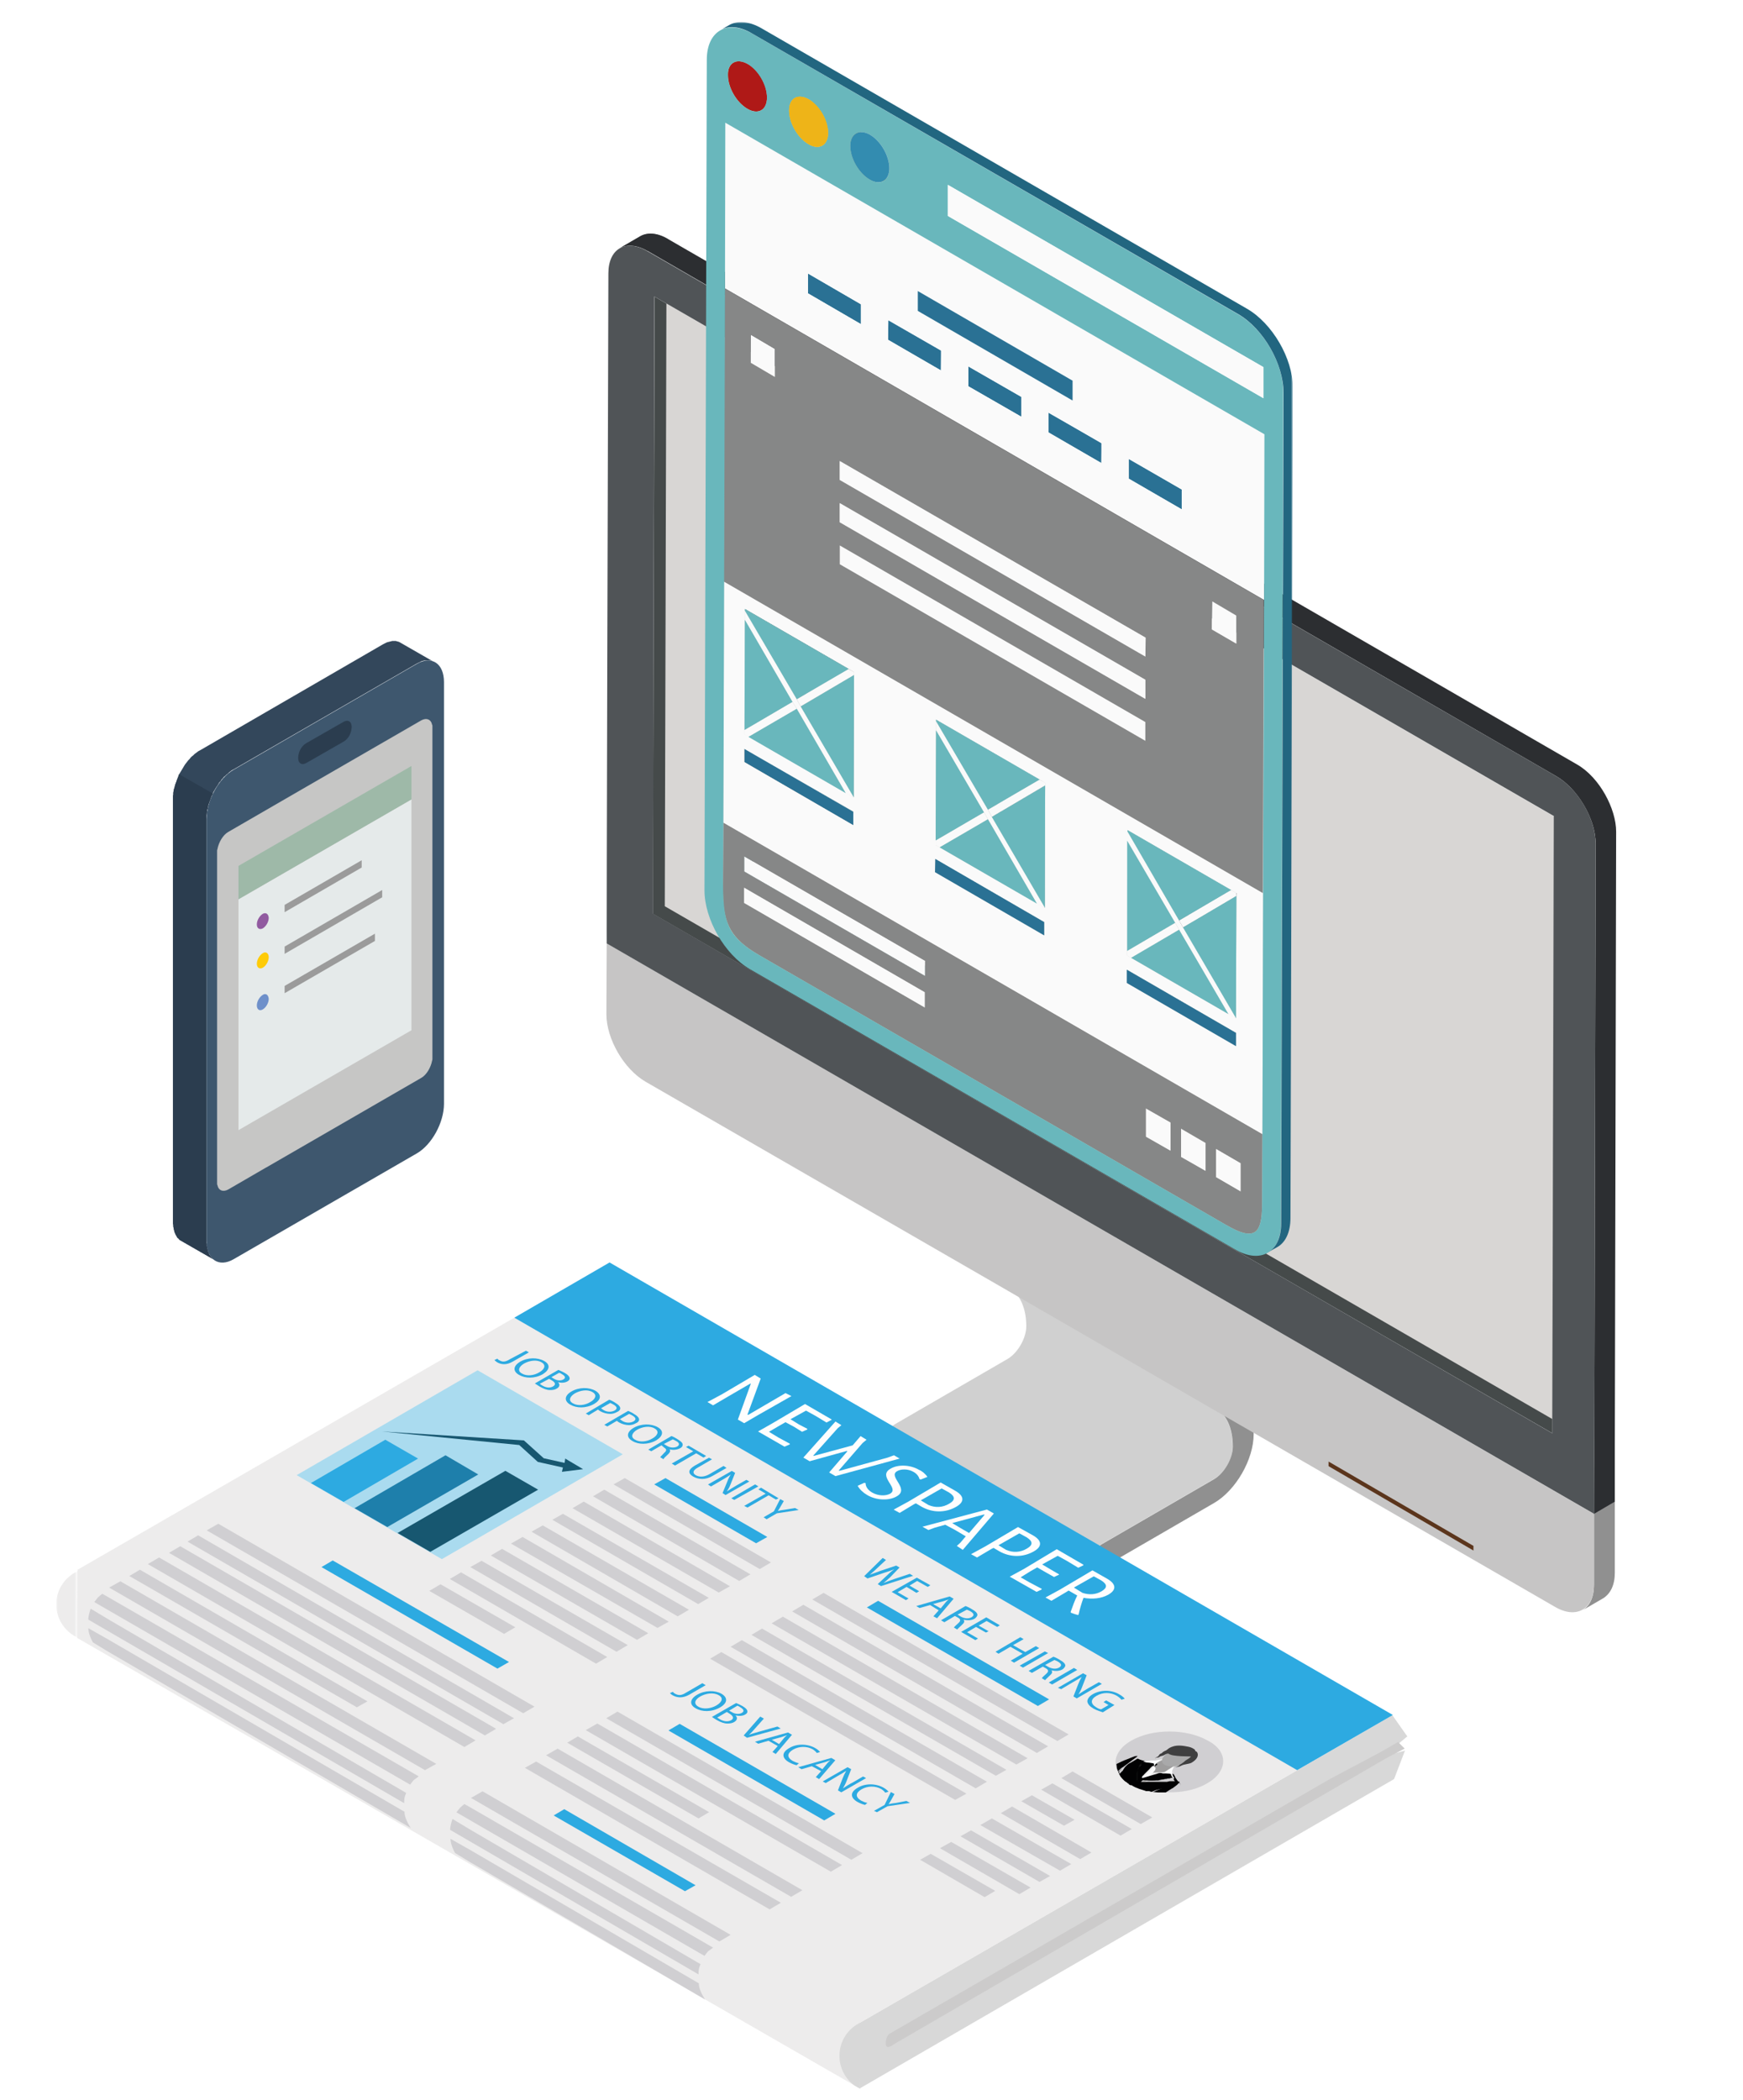 <?xml version="1.0" encoding="utf-8"?>
<!-- Generator: Adobe Illustrator 23.0.2, SVG Export Plug-In . SVG Version: 6.00 Build 0)  -->
<svg version="1.1" id="Ebene_1" xmlns="http://www.w3.org/2000/svg" xmlns:xlink="http://www.w3.org/1999/xlink" x="0px" y="0px"
	 viewBox="0 0 527 635" style="enable-background:new 0 0 527 635;" xml:space="preserve">
<style type="text/css">
	.st0{display:none;fill-rule:evenodd;clip-rule:evenodd;fill:#FFFFFF;}
	.st1{fill-rule:evenodd;clip-rule:evenodd;fill:#D0D0D0;}
	.st2{fill-rule:evenodd;clip-rule:evenodd;fill:#212626;}
	.st3{fill-rule:evenodd;clip-rule:evenodd;fill:#1C1F1F;}
	.st4{fill-rule:evenodd;clip-rule:evenodd;fill:#909090;}
	.st5{fill-rule:evenodd;clip-rule:evenodd;fill:#696D70;}
	.st6{fill-rule:evenodd;clip-rule:evenodd;fill:#454A4A;}
	.st7{fill-rule:evenodd;clip-rule:evenodd;fill:#C6C5C5;}
	.st8{fill-rule:evenodd;clip-rule:evenodd;fill:#D8D6D4;}
	.st9{fill-rule:evenodd;clip-rule:evenodd;fill:#A9A9AA;}
	.st10{fill-rule:evenodd;clip-rule:evenodd;fill:#F1F1F1;}
	.st11{fill-rule:evenodd;clip-rule:evenodd;fill:#2C2E31;}
	.st12{fill-rule:evenodd;clip-rule:evenodd;fill:#505457;}
	.st13{fill-rule:evenodd;clip-rule:evenodd;fill:#D6D6D6;}
	.st14{filter:url(#Adobe_OpacityMaskFilter);}
	.st15{fill-rule:evenodd;clip-rule:evenodd;fill:#FFFFFF;}
	.st16{mask:url(#mask-2_1_);fill-rule:evenodd;clip-rule:evenodd;fill:#FBBE02;}
	.st17{filter:url(#Adobe_OpacityMaskFilter_1_);}
	.st18{mask:url(#mask-4_1_);fill-rule:evenodd;clip-rule:evenodd;fill:#FBBE02;}
	.st19{filter:url(#Adobe_OpacityMaskFilter_2_);}
	.st20{mask:url(#mask-6_1_);fill-rule:evenodd;clip-rule:evenodd;fill:#FBBE02;}
	.st21{fill-rule:evenodd;clip-rule:evenodd;fill:#104A4F;}
	.st22{fill-rule:evenodd;clip-rule:evenodd;fill:#868787;}
	.st23{fill-rule:evenodd;clip-rule:evenodd;fill:#969696;}
	.st24{fill-rule:evenodd;clip-rule:evenodd;fill:#115459;}
	.st25{fill-rule:evenodd;clip-rule:evenodd;fill:#FAFAFA;}
	.st26{fill-rule:evenodd;clip-rule:evenodd;fill:#2A7194;}
	.st27{fill-rule:evenodd;clip-rule:evenodd;fill:#01595F;}
	.st28{fill-rule:evenodd;clip-rule:evenodd;fill:#7F7F80;}
	.st29{fill-rule:evenodd;clip-rule:evenodd;fill:#939393;}
	.st30{fill-rule:evenodd;clip-rule:evenodd;fill:#006970;}
	.st31{fill-rule:evenodd;clip-rule:evenodd;fill:#025C63;}
	.st32{fill-rule:evenodd;clip-rule:evenodd;fill:#967314;}
	.st33{filter:url(#Adobe_OpacityMaskFilter_3_);}
	.st34{mask:url(#mask-8_1_);fill-rule:evenodd;clip-rule:evenodd;fill:#FBBE02;}
	.st35{filter:url(#Adobe_OpacityMaskFilter_4_);}
	.st36{mask:url(#mask-10_1_);fill-rule:evenodd;clip-rule:evenodd;fill:#FBBE02;}
	.st37{filter:url(#Adobe_OpacityMaskFilter_5_);}
	.st38{mask:url(#mask-12_1_);fill-rule:evenodd;clip-rule:evenodd;fill:#FBBE02;}
	.st39{filter:url(#Adobe_OpacityMaskFilter_6_);}
	.st40{mask:url(#mask-14_1_);fill-rule:evenodd;clip-rule:evenodd;fill:#0AB0BE;}
	.st41{filter:url(#Adobe_OpacityMaskFilter_7_);}
	.st42{mask:url(#mask-16_1_);fill-rule:evenodd;clip-rule:evenodd;fill:#0AB0BE;}
	.st43{filter:url(#Adobe_OpacityMaskFilter_8_);}
	.st44{mask:url(#mask-18_1_);fill-rule:evenodd;clip-rule:evenodd;fill:#FBBE02;}
	.st45{filter:url(#Adobe_OpacityMaskFilter_9_);}
	.st46{mask:url(#mask-20_1_);fill-rule:evenodd;clip-rule:evenodd;fill:#1D8C96;}
	.st47{filter:url(#Adobe_OpacityMaskFilter_10_);}
	.st48{mask:url(#mask-22_1_);fill-rule:evenodd;clip-rule:evenodd;fill:#1D8C96;}
	.st49{filter:url(#Adobe_OpacityMaskFilter_11_);}
	.st50{mask:url(#mask-24_1_);fill-rule:evenodd;clip-rule:evenodd;fill:#FBBE02;}
	.st51{filter:url(#Adobe_OpacityMaskFilter_12_);}
	.st52{mask:url(#mask-26_1_);fill-rule:evenodd;clip-rule:evenodd;fill:#FBBE02;}
	.st53{filter:url(#Adobe_OpacityMaskFilter_13_);}
	.st54{mask:url(#mask-28_1_);fill-rule:evenodd;clip-rule:evenodd;fill:#FEFEFE;}
	.st55{filter:url(#Adobe_OpacityMaskFilter_14_);}
	.st56{mask:url(#mask-30_1_);fill-rule:evenodd;clip-rule:evenodd;fill:#FEFEFE;}
	.st57{fill-rule:evenodd;clip-rule:evenodd;fill:#69B7BC;}
	.st58{fill-rule:evenodd;clip-rule:evenodd;fill:#AF1917;}
	.st59{fill-rule:evenodd;clip-rule:evenodd;fill:#EEB418;}
	.st60{fill-rule:evenodd;clip-rule:evenodd;fill:#338CB0;}
	.st61{filter:url(#Adobe_OpacityMaskFilter_15_);}
	.st62{mask:url(#mask-32_1_);fill-rule:evenodd;clip-rule:evenodd;fill:#226680;}
	.st63{fill-rule:evenodd;clip-rule:evenodd;fill:#5B351C;}
	.st64{filter:url(#Adobe_OpacityMaskFilter_16_);}
	.st65{mask:url(#mask-34_1_);fill-rule:evenodd;clip-rule:evenodd;fill:#EDECEC;}
	.st66{fill-rule:evenodd;clip-rule:evenodd;fill:#D8D8D8;}
	.st67{fill-rule:evenodd;clip-rule:evenodd;fill:#EDECEC;}
	.st68{fill-rule:evenodd;clip-rule:evenodd;fill:#AADBEF;}
	.st69{fill-rule:evenodd;clip-rule:evenodd;fill:#175770;}
	.st70{fill-rule:evenodd;clip-rule:evenodd;fill:#2DAAE1;}
	.st71{fill-rule:evenodd;clip-rule:evenodd;fill:#1E7FAB;}
	.st72{fill-rule:evenodd;clip-rule:evenodd;fill:#D0CFD2;}
	.st73{fill-rule:evenodd;clip-rule:evenodd;fill:#E7E7E7;}
	.st74{fill-rule:evenodd;clip-rule:evenodd;fill:#9E9D9D;}
	.st75{fill-rule:evenodd;clip-rule:evenodd;fill:#FEFEFE;}
	.st76{fill-rule:evenodd;clip-rule:evenodd;fill:#EAEAEA;}
	.st77{fill-rule:evenodd;clip-rule:evenodd;fill:#020203;}
	.st78{filter:url(#Adobe_OpacityMaskFilter_17_);}
	.st79{mask:url(#mask-36_1_);fill-rule:evenodd;clip-rule:evenodd;fill:#A5A7A7;}
	.st80{fill-rule:evenodd;clip-rule:evenodd;fill:#A5A7A7;}
	.st81{fill-rule:evenodd;clip-rule:evenodd;fill:#BEBEBE;}
	.st82{fill-rule:evenodd;clip-rule:evenodd;fill:#A5A4A4;}
	.st83{fill-rule:evenodd;clip-rule:evenodd;fill:#141515;}
	.st84{fill-rule:evenodd;clip-rule:evenodd;fill:#202020;}
	.st85{fill-rule:evenodd;clip-rule:evenodd;fill:#FCFDFD;}
	.st86{fill-rule:evenodd;clip-rule:evenodd;fill:#919393;}
	.st87{fill-rule:evenodd;clip-rule:evenodd;fill:#0C0D0D;}
	.st88{fill-rule:evenodd;clip-rule:evenodd;fill:#171717;}
	.st89{fill-rule:evenodd;clip-rule:evenodd;fill:#3F3F40;}
	.st90{fill-rule:evenodd;clip-rule:evenodd;fill:#CCCBCB;}
	.st91{fill-rule:evenodd;clip-rule:evenodd;fill:#33475B;}
	.st92{fill-rule:evenodd;clip-rule:evenodd;fill:#3E576E;}
	.st93{fill-rule:evenodd;clip-rule:evenodd;fill:#C6C6C5;}
	.st94{fill-rule:evenodd;clip-rule:evenodd;fill:#2B3D4F;}
	.st95{fill-rule:evenodd;clip-rule:evenodd;fill:#E5EAEA;}
	.st96{fill-rule:evenodd;clip-rule:evenodd;fill:#9EB9A8;}
	.st97{fill-rule:evenodd;clip-rule:evenodd;fill:#915AA0;}
	.st98{fill-rule:evenodd;clip-rule:evenodd;fill:#FECB08;}
	.st99{fill-rule:evenodd;clip-rule:evenodd;fill:#6E90CA;}
	.st100{fill-rule:evenodd;clip-rule:evenodd;fill:#9B9B9B;}
	.st101{filter:url(#Adobe_OpacityMaskFilter_18_);}
	.st102{mask:url(#mask-38_1_);fill-rule:evenodd;clip-rule:evenodd;fill:#2B3D4F;}
	.st103{filter:url(#Adobe_OpacityMaskFilter_19_);}
	.st104{mask:url(#mask-40_1_);fill-rule:evenodd;clip-rule:evenodd;fill:#2B3D4F;}
</style>
<title>icon_informationen_auf_allen_kanaelen</title>
<desc>Created with Sketch.</desc>
<g id="Page-1">
	<g id="Detailseite_Kampagne" transform="translate(-757, -4190)">
		<rect x="-466.4" y="-2014.8" class="st0" width="2084.2" height="9090.9"/>
		<g id="icon_informationen_auf_allen_kanaelen" transform="translate(857, 4290)">
			<g id="Group-493">
				<g id="Group-492">
					<path id="Fill-1" class="st1" d="M267.3,325.5l-62.4-36.3c3.4,1.9,5.4,6.2,5.4,11.8c0,3.6-2.6,8.1-5.7,9.9l-34,19.7
						c-1.7,1-3.1,3.4-3.1,5.4c0,1,0.4,1.7,0.9,2l62.4,36.3c-0.6-0.3-0.9-1-0.9-2c0-2,1.4-4.4,3.1-5.4l34-19.7
						c3.2-1.8,5.8-6.3,5.7-9.9C272.7,331.8,270.7,327.5,267.3,325.5"/>
					<polygon id="Fill-3" class="st2" points="227.6,292.7 165.2,256.5 160.8,264.1 223.2,300.4 					"/>
					<polygon id="Fill-4" class="st3" points="271.7,317.9 209.3,281.6 165.2,256.5 227.6,292.7 					"/>
					<g id="Group-9" transform="translate(117.645, 45.049)">
						<path id="Fill-5" class="st4" d="M110,247.7l-4.4,7.7l44.1,25.1c3.4,1.9,5.4,6.2,5.4,11.8c0,3.6-2.6,8.1-5.7,9.9l-34,19.7
							c-1.7,1-3.1,3.4-3.1,5.4c0,2,1.4,2.8,3.1,1.8l34-19.7c6.6-3.8,12-13.2,12-20.8c0-7.4-2.7-13.2-7.3-15.9L110,247.7z"/>
						<path id="Fill-7" class="st5" d="M-24.1-73.6l-6.2,3.6c2.1-1.2,5.1-1.1,8.4,0.8l6.2-3.6C-18.9-74.7-21.9-74.8-24.1-73.6"/>
					</g>
					<polygon id="Fill-10" class="st6" points="103.6,172.6 104.1,-13.9 97.9,-10.3 97.4,176.3 369.3,333.3 375.5,329.7 					"/>
					<g id="Group-15" transform="translate(114.445, 193.727)">
						<path id="Fill-11" class="st4" d="M273.8,181.8v-21.5l-6.3,3.7l0,21.5l0,0c0,3.7-1.3,6.3-3.4,7.6l6.2-3.6
							C272.5,188.1,273.8,185.5,273.8,181.8L273.8,181.8z"/>
						<path id="Fill-13" class="st7" d="M267.5,164L-31-8.5l-0.1,21.4c0,7.5,5.3,16.6,11.8,20.4L86.6,94.4l64,37l105.1,60.7
							c6.5,3.8,11.8,0.7,11.8-6.7L267.5,164z"/>
					</g>
					<polygon id="Fill-16" class="st8" points="101.5,-12.6 101,174 372.9,331.1 373.4,144.5 					"/>
					<polygon id="Fill-17" class="st9" points="369.3,333.3 375.5,329.7 376,143.1 369.7,146.8 					"/>
					<polygon id="Fill-18" class="st10" points="369.8,146.8 376,143.1 104.1,-13.9 97.9,-10.3 					"/>
					<g id="Group-25" transform="translate(114.445, 45.049)">
						<path id="Fill-19" class="st11" d="M274.2,106.4c0-6.9-5-16.4-11.8-20.3L-12.5-72.8c-3.3-1.9-6.2-2.1-8.4-0.8l-6.2,3.6
							c2.1-1.2,5.1-1.1,8.4,0.8L256.2,89.7c6.2,3.6,11.8,12.7,11.8,20.3l-0.4,185.7l-0.1,17l6.3-3.7l0-16.9L274.2,106.4z"/>
						<path id="Fill-21" class="st12" d="M256.2,89.7c6.5,3.8,11.8,12.9,11.8,20.3l-0.4,185.7l0,2.9l0,14.1L-31,140.2
							c0-2.6-0.1,0.1,0.5-202.6c0-7.5,5.3-10.5,11.8-6.7L256.2,89.7z M-17,131.2l271.9,157.1l0.5-186.6L-16.6-55.4L-17,131.2z"/>
						<path id="Fill-23" class="st13" d="M9.3,136.5c0.8,0.8,1.6,1.5,2.6,2.3c-2,1.1-2,1.1-1.8,1.4c-1-0.9-1.9-1.8-2.6-2.8
							C8.1,137.1,8.7,136.8,9.3,136.5"/>
					</g>
					<g id="Group-28" transform="translate(141.076, 191.222)">
						<g id="Clip-27">
						</g>
						<defs>
							<filter id="Adobe_OpacityMaskFilter" filterUnits="userSpaceOnUse" x="-22.4" y="-22.8" width="13.5" height="20.3">
								<feColorMatrix  type="matrix" values="1 0 0 0 0  0 1 0 0 0  0 0 1 0 0  0 0 0 1 0"/>
							</filter>
						</defs>
						<mask maskUnits="userSpaceOnUse" x="-22.4" y="-22.8" width="13.5" height="20.3" id="mask-2_1_">
							<g class="st14">
								<path id="path-1_1_" class="st15" d="M-19.2-8.7c0.7,1,1.6,1.9,2.6,2.8c-0.2-0.3-0.2-0.3,1.8-1.4c-1.1-0.8-1.8-1.4-2.6-2.3
									C-18-9.3-18.6-9-19.2-8.7"/>
							</g>
						</mask>
						<path id="Fill-26" class="st16" d="M-22.4-21.2l2.8-1.6c0,9.4,2.6,14,10.8,18.7l-2.8,1.6C-19.8-7.3-22.5-11.9-22.4-21.2"/>
					</g>
					<path id="Fill-29" class="st13" d="M123.7,179.5c1.7,2.9,4.4,5.2,8.4,7.6l-2.8,1.6c-1.9-1.1-3.5-2.2-4.9-3.4
						c-0.2-0.3-0.2-0.3,1.8-1.4c-1-0.8-1.8-1.5-2.6-2.3c-0.6,0.3-1.2,0.6-1.8,0.9c-0.3-0.5-0.7-0.9-0.9-1.4
						C121.9,180.5,122.8,180,123.7,179.5"/>
					<g id="Group-33" transform="translate(140.172, 189.622)">
						<g id="Clip-32">
						</g>
						<defs>
							<filter id="Adobe_OpacityMaskFilter_1_" filterUnits="userSpaceOnUse" x="-21.5" y="-21.2" width="13.5" height="20.3">
								<feColorMatrix  type="matrix" values="1 0 0 0 0  0 1 0 0 0  0 0 1 0 0  0 0 0 1 0"/>
							</filter>
						</defs>
						<mask maskUnits="userSpaceOnUse" x="-21.5" y="-21.2" width="13.5" height="20.3" id="mask-4_1_">
							<g class="st17">
								<path id="path-3_1_" class="st15" d="M-19.2-8.6c0.3,0.5,0.6,1,0.9,1.4c0.6-0.3,1.2-0.6,1.8-0.9c0.8,0.9,1.6,1.5,2.6,2.3
									c-2,1.1-2,1.1-1.8,1.4c1.3,1.2,2.9,2.3,4.9,3.4L-8-2.6c-4.1-2.4-6.8-4.7-8.4-7.6C-17.4-9.6-18.3-9.1-19.2-8.6"/>
							</g>
						</mask>
						<path id="Fill-31" class="st18" d="M-21.5-19.6l2.8-1.6c0,9.4,2.6,14,10.8,18.7L-10.8-1C-18.9-5.7-21.6-10.3-21.5-19.6"/>
					</g>
					<path id="Fill-34" class="st13" d="M121.5,171.3c0.2,3.2,0.9,5.9,2.2,8.1c-0.9,0.5-1.8,1.1-2.8,1.6c-0.3-0.5-0.6-1.1-0.8-1.7
						c0.3-0.2,0.7-0.4,1-0.6c-0.3,0.2-0.7,0.4-1,0.6c-1.1-2.6-1.5-5.6-1.5-9.4l2.8-1.6C121.4,169.4,121.4,170.4,121.5,171.3
						c-0.4,0.2-0.8,0.5-1.2,0.7C120.7,171.8,121.1,171.6,121.5,171.3z M121.5,174.9L121.5,174.9l-0.2,0.1l-0.1,0.1l-0.1,0.1
						l-0.1,0.1l-0.1,0.1l-0.1,0.1l-0.1,0.1l-0.1,0.1l-0.1,0.1l-0.1,0.1l-0.1,0.1l-0.1,0.1l-0.1,0.1l-0.1,0.1l-0.1,0.1l0-0.2l0-0.2
						l0-0.2l0-0.2l0-0.2l0-0.2l0-0.2v-0.2v-0.2l0-0.2l0-0.2l0-0.2l0-0.2l0-0.2l0-0.2l0-0.2l0-0.1l0-0.1l0,0l0,0l0,0l0,0l0,0l0,0l0,0
						l0,0l0,0l0,0l0,0l0,0l0,0l0,0l0,0l0,0l0,0l0,0l0,0l0,0l0,0l0,0l0,0l0,0l0,0l0,0l0,0l0,0l0,0.1l0,0.1l0,0.2l0,0.2l0,0.2l0,0.2
						l0,0.2l0,0.2l0,0.2v0.2v0.2l0,0.2l0,0.2l0,0.2l0,0.2l0,0.2l0,0.2l0,0.2l0.1-0.1l0.1-0.1l0.1-0.1l0.1-0.1l0.1-0.1l0.1-0.1
						l0.1-0.1l0.1-0.1l0.1-0.1l0.1-0.1l0.1-0.1l0.1-0.1l0.1-0.1l0.1-0.1L121.5,174.9L121.5,174.9l0,0.2l0,0.2l0,0.2l0,0.2l0,0.2
						l0,0.2l0,0.2l0,0.2l0,0.2l0,0.2l0,0.2l0,0.2l0,0.2l0,0.2l0,0.2l0,0.2l0-0.2l0-0.2l0-0.2l0-0.2l0-0.2l0-0.2l0-0.2l0-0.2l0-0.2
						l0-0.2l0-0.2l0-0.2l0-0.2l0-0.2l0-0.2L121.5,174.9z M121.1,178.8L121.1,178.8L121.1,178.8l0.1-0.1l0,0l0,0l0,0l0,0l0.1,0l0,0
						l0,0l0,0l0,0l0,0l0,0l0,0l0,0l0,0l0,0l0,0l0,0l0,0l0,0l0,0l0,0l-0.1,0l0,0l0,0l0,0l0,0L121.1,178.8L121.1,178.8L121.1,178.8z"
						/>
					<g id="Group-38" transform="translate(138.573, 182.108)">
						<g id="Clip-37">
						</g>
						<defs>
							<filter id="Adobe_OpacityMaskFilter_2_" filterUnits="userSpaceOnUse" x="-19.9" y="-13.7" width="13.5" height="20.3">
								<feColorMatrix  type="matrix" values="1 0 0 0 0  0 1 0 0 0  0 0 1 0 0  0 0 0 1 0"/>
							</filter>
						</defs>
						<mask maskUnits="userSpaceOnUse" x="-19.9" y="-13.7" width="13.5" height="20.3" id="mask-6_1_">
							<g class="st19">
								<path id="path-5_1_" class="st15" d="M-19.9-12.1c0,3.8,0.4,6.8,1.5,9.4c0.2,0.6,0.5,1.1,0.8,1.7c0.9-0.5,1.8-1.1,2.8-1.6
									c-1.3-2.3-2-4.9-2.2-8.1c-0.1-0.9-0.1-1.9-0.1-3 M-18.7-8.7l0-0.2l0-0.2l0-0.2l0-0.2l0-0.2l0-0.2l0-0.1l0-0.1l0,0l0,0l0,0h0
									l0,0l0,0h0l0,0l0,0l0,0l0,0.1l0,0.1l0,0.2l0,0.2l0,0.2l0,0.2l0,0.2L-18.7-8.7l0,0.2"/>
							</g>
						</mask>
						<path id="Fill-36" class="st20" d="M-19.9-12.1l2.8-1.6c0,9.4,2.6,14,10.8,18.7l-2.8,1.6C-17.3,1.8-20-2.8-19.9-12.1"/>
					</g>
					<polygon id="Fill-39" class="st21" points="125,158.9 125,163.5 127.7,161.9 127.8,157.3 					"/>
					<polygon id="Fill-40" class="st22" points="125.1,126.4 125.1,130.4 127.8,128.8 127.8,124.8 					"/>
					<polygon id="Fill-41" class="st23" points="125,168.4 127.7,166.8 182.4,198.4 179.6,200 					"/>
					<polygon id="Fill-42" class="st22" points="179.6,200 179.6,204.6 182.4,203 182.4,198.4 					"/>
					<polygon id="Fill-43" class="st24" points="125,163.5 127.7,161.9 182.4,193.5 179.7,195.1 					"/>
					<polygon id="Fill-44" class="st23" points="125,158.9 127.8,157.3 182.4,188.9 179.7,190.5 					"/>
					<polygon id="Fill-45" class="st22" points="179.7,190.5 179.7,195.1 182.4,193.5 182.4,188.9 					"/>
					<polygon id="Fill-46" class="st25" points="179.7,190.5 179.7,195.1 125,163.5 125,158.9 					"/>
					<polygon id="Fill-47" class="st23" points="125.1,130.4 127.8,128.8 160.8,147.9 158,149.5 					"/>
					<polygon id="Fill-48" class="st24" points="125.1,126.4 127.9,124.8 160.8,143.8 158.1,145.5 					"/>
					<polygon id="Fill-49" class="st26" points="158.1,145.5 158,149.5 125.1,130.4 125.1,126.4 					"/>
					<polygon id="Fill-50" class="st21" points="158.1,145.5 158,149.5 160.8,147.9 160.8,143.8 					"/>
					<polygon id="Fill-51" class="st27" points="139.6,112.2 142.4,110.6 127.9,119.1 125.1,120.7 					"/>
					<polygon id="Fill-52" class="st28" points="140.9,114.3 143.6,112.7 129.1,121.2 126.3,122.8 					"/>
					<polygon id="Fill-53" class="st29" points="139.6,112.2 142.4,110.6 143.6,112.7 140.9,114.3 					"/>
					<polygon id="Fill-54" class="st29" points="140.9,111.4 143.6,109.8 144.8,111.9 142.1,113.6 					"/>
					<polygon id="Fill-55" class="st22" points="158.1,141 158.1,141.1 160.8,139.5 160.8,139.4 					"/>
					<polygon id="Fill-56" class="st25" points="125.2,84.6 140.9,111.4 142.1,113.6 158.1,141 158.1,141.1 155.7,139.8 
						140.9,114.3 139.6,112.2 125.2,87.4 					"/>
					<polygon id="Fill-57" class="st27" points="156.5,102.3 159.3,100.7 143.6,109.8 140.9,111.4 					"/>
					<polygon id="Fill-58" class="st30" points="125.2,84.2 128,82.6 159.3,100.7 156.5,102.3 					"/>
					<polygon id="Fill-59" class="st28" points="158.2,104.1 160.9,102.5 144.8,111.9 142.1,113.6 					"/>
					<polygon id="Fill-60" class="st31" points="158.2,104.1 158.1,141 160.8,139.4 160.9,102.5 					"/>
					<polygon id="Fill-61" class="st23" points="156.5,102.3 158.2,103.2 160.9,101.6 159.3,100.7 					"/>
					<polygon id="Fill-62" class="st22" points="158.2,103.2 158.2,104.1 160.9,102.5 160.9,101.6 					"/>
					<polygon id="Fill-63" class="st24" points="182.8,159.7 185.5,158.1 218.5,177.2 215.7,178.8 					"/>
					<polygon id="Fill-64" class="st21" points="215.7,178.8 215.7,182.8 218.5,181.2 218.5,177.2 					"/>
					<polygon id="Fill-65" class="st27" points="197.5,145.6 200.2,144 185.7,152.5 182.9,154.1 					"/>
					<polygon id="Fill-66" class="st28" points="198.7,147.7 201.4,146.1 186.9,154.6 184.1,156.2 					"/>
					<polygon id="Fill-67" class="st29" points="197.5,145.6 200.2,144 201.4,146.1 198.7,147.7 					"/>
					<polygon id="Fill-68" class="st29" points="198.7,144.8 201.4,143.2 202.7,145.4 199.9,147 					"/>
					<polygon id="Fill-69" class="st22" points="215.9,174.4 215.9,174.5 218.7,172.9 218.7,172.8 					"/>
					<polygon id="Fill-70" class="st27" points="214.3,135.7 217.1,134.1 201.4,143.2 198.7,144.8 					"/>
					<polygon id="Fill-71" class="st25" points="182.9,154.1 197.5,145.6 198.7,147.7 184.1,156.2 182.9,155.5 					"/>
					<polygon id="Fill-72" class="st25" points="214.3,135.7 216,136.6 216,137.5 199.9,147 198.7,144.8 					"/>
					<polygon id="Fill-73" class="st25" points="183,118 198.7,144.8 199.9,147 215.9,174.4 215.9,174.5 213.5,173.2 198.7,147.7 
						197.5,145.6 183,120.8 					"/>
					<polygon id="Fill-74" class="st32" points="129.4,188.6 132.2,187 273.6,268.7 270.8,270.3 					"/>
					<polygon id="Fill-75" class="st30" points="183,117.6 185.8,116 217.1,134.1 214.3,135.7 					"/>
					<polygon id="Fill-76" class="st28" points="216,137.5 218.8,135.9 202.7,145.4 199.9,147 					"/>
					<polygon id="Fill-77" class="st31" points="216,137.5 215.9,174.4 218.7,172.8 218.8,135.9 					"/>
					<polygon id="Fill-78" class="st23" points="214.3,135.7 216,136.6 218.8,135 217.1,134.1 					"/>
					<polygon id="Fill-79" class="st22" points="216,136.6 216,137.5 218.8,135.9 218.8,135 					"/>
					<polygon id="Fill-80" class="st23" points="246.5,235.2 249.3,233.6 256.6,237.8 253.9,239.4 					"/>
					<polygon id="Fill-81" class="st22" points="253.9,239.4 253.9,247.9 256.6,246.3 256.6,237.8 					"/>
					<path id="Fill-82" class="st13" d="M278.5,271.2c0,0-0.5-0.1-0.5-0.1c-0.1-0.1-0.1-0.1-0.2-0.2c-0.1-0.1-0.2-0.1-0.2-0.2
						c0.4,0.2,0.8,0.3,1.2,0.4c0,0-0.1,0.1-0.1,0.1C278.5,271.1,278.5,271.2,278.5,271.2"/>
					<g id="Group-86" transform="translate(247.805, 251.334)">
						<g id="Clip-85">
						</g>
						<defs>
							<filter id="Adobe_OpacityMaskFilter_3_" filterUnits="userSpaceOnUse" x="23" y="17.4" width="11.2" height="4.2">
								<feColorMatrix  type="matrix" values="1 0 0 0 0  0 1 0 0 0  0 0 1 0 0  0 0 0 1 0"/>
							</filter>
						</defs>
						<mask maskUnits="userSpaceOnUse" x="23" y="17.4" width="11.2" height="4.2" id="mask-8_1_">
							<g class="st33">
								<path id="path-7_1_" class="st15" d="M30,19.6c0.1,0.1,0.1,0.1,0.2,0.2c0,0,0.5,0.1,0.5,0.1c0,0,0.1,0,0.1-0.1
									c0,0,0.1,0,0.1-0.1c-0.4-0.1-0.8-0.2-1.2-0.4C29.8,19.4,29.9,19.5,30,19.6"/>
							</g>
						</mask>
						<path id="Fill-84" class="st34" d="M23,19l2.8-1.6c4.1,2.4,6.8,3.2,8.5,2.2l-2.8,1.6C29.8,22.2,27.1,21.4,23,19"/>
					</g>
					<path id="Fill-87" class="st13" d="M278.7,271.1c1.4,0.4,2.5,0.3,3.4-0.2l-2.8,1.6c-1.7,1-4.4,0.2-8.5-2.2l2.8-1.6
						c1.5,0.9,2.8,1.5,4,2c0.1,0.1,0.2,0.1,0.2,0.2c0,0,0.1,0.1,0.1,0.1c0,0,0.1,0.1,0.1,0.1c0,0,0.5,0.1,0.5,0.1
						c0.1,0,0.1,0,0.1-0.1C278.6,271.1,278.7,271.1,278.7,271.1"/>
					<g id="Group-91" transform="translate(243.702, 251.334)">
						<g id="Clip-90">
						</g>
						<defs>
							<filter id="Adobe_OpacityMaskFilter_4_" filterUnits="userSpaceOnUse" x="27.1" y="17.4" width="11.2" height="4.2">
								<feColorMatrix  type="matrix" values="1 0 0 0 0  0 1 0 0 0  0 0 1 0 0  0 0 0 1 0"/>
							</filter>
						</defs>
						<mask maskUnits="userSpaceOnUse" x="27.1" y="17.4" width="11.2" height="4.2" id="mask-10_1_">
							<g class="st35">
								<path id="path-9_1_" class="st15" d="M27.1,19c4.1,2.4,6.8,3.1,8.5,2.2l2.8-1.6c-0.8,0.5-1.9,0.5-3.4,0.2c0,0-0.1,0-0.1,0.1
									c0,0-0.1,0.1-0.1,0.1c0,0-0.5-0.1-0.5-0.1c-0.1,0-0.1-0.1-0.1-0.1c0,0-0.1-0.1-0.1-0.1c-0.1-0.1-0.2-0.1-0.2-0.2
									c-1.1-0.4-2.5-1.1-4-2"/>
							</g>
						</mask>
						<path id="Fill-89" class="st36" d="M27.1,19l2.8-1.6c4.1,2.4,6.8,3.2,8.5,2.2l-2.8,1.6C33.9,22.2,31.2,21.4,27.1,19"/>
					</g>
					<polygon id="Fill-92" class="st23" points="257.1,241.3 259.9,239.7 267.3,244 264.5,245.6 					"/>
					<polygon id="Fill-93" class="st22" points="264.5,245.6 264.5,254 267.2,252.4 267.3,244 					"/>
					<polygon id="Fill-94" class="st23" points="267.7,247.4 270.5,245.8 277.9,250.1 275.1,251.7 					"/>
					<polygon id="Fill-95" class="st22" points="275.1,251.7 275.1,260.2 277.8,258.6 277.9,250.1 					"/>
					<path id="Fill-96" class="st22" d="M118.7,148.7l163,94.2l-0.1,21.3c0,9.4-2.7,10.9-10.8,6.2l-141.4-81.7
						c-8.1-4.7-10.8-9.3-10.8-18.7L118.7,148.7z M179.7,195.1l0-4.6L125,158.9l0,4.6L179.7,195.1z M179.6,204.6l0-4.6L125,168.4
						l0,4.6L179.6,204.6z M253.9,247.9l0-8.5l-7.4-4.3l0,8.5L253.9,247.9z M275.1,260.2l0-8.5l-7.4-4.3l0,8.5L275.1,260.2z
						 M264.5,254l0-8.5l-7.4-4.3l0,8.5L264.5,254z"/>
					<polygon id="Fill-98" class="st21" points="273.7,212.3 273.7,216.3 276.5,214.7 276.5,210.7 					"/>
					<polygon id="Fill-99" class="st24" points="240.7,193.2 243.5,191.6 276.5,210.7 273.7,212.3 					"/>
					<polygon id="Fill-100" class="st27" points="255.3,179 258,177.4 243.5,185.9 240.8,187.5 					"/>
					<polygon id="Fill-101" class="st28" points="256.5,181.1 259.3,179.5 244.7,188 242,189.6 					"/>
					<polygon id="Fill-102" class="st29" points="255.3,179 258,177.4 259.3,179.5 256.5,181.1 					"/>
					<polygon id="Fill-103" class="st25" points="240.9,151.4 256.5,178.3 257.7,180.4 273.7,207.8 273.7,208 271.4,206.6 
						256.5,181.1 255.3,179 240.8,154.2 					"/>
					<polygon id="Fill-104" class="st29" points="256.5,178.3 259.3,176.6 260.5,178.8 257.7,180.4 					"/>
					<polygon id="Fill-105" class="st22" points="273.7,207.8 273.7,208 276.5,206.3 276.5,206.2 					"/>
					<polygon id="Fill-106" class="st30" points="240.9,151 243.6,149.4 274.9,167.5 272.2,169.1 					"/>
					<polygon id="Fill-107" class="st27" points="272.2,169.1 274.9,167.5 259.3,176.6 256.5,178.3 					"/>
					<polygon id="Fill-108" class="st28" points="273.8,170.9 276.6,169.3 260.5,178.8 257.7,180.4 					"/>
					<polygon id="Fill-109" class="st31" points="273.8,170.9 273.7,207.8 276.5,206.2 276.6,169.3 					"/>
					<polygon id="Fill-110" class="st23" points="272.2,169.1 273.8,170 276.6,168.4 274.9,167.5 					"/>
					<polygon id="Fill-111" class="st25" points="240.8,187.5 255.3,179 256.5,181.1 242,189.6 240.8,188.9 					"/>
					<polygon id="Fill-112" class="st25" points="272.2,169.1 273.8,170 273.8,170.9 257.7,180.4 256.5,178.3 					"/>
					<polygon id="Fill-113" class="st22" points="273.8,170 273.8,170.9 276.6,169.3 276.6,168.4 					"/>
					<path id="Fill-114" class="st25" d="M118.9,75.8l-0.2,72.9l163,94.2l0.2-72.9L118.9,75.8z M158,149.5l-33-19.1l0-4l33,19
						L158,149.5z M158.2,104.1l-0.1,36.9v0.1l-33-19.1l0.1-37.9l31.3,18.1l1.7,1L158.2,104.1z M215.7,182.8l-33-19.1l0-4l33,19.1
						L215.7,182.8z M216,137.5l-0.1,36.9v0.1l-31.8-18.3l-1.2-0.7l0.1-37.9l31.3,18.1l1.7,1L216,137.5z M273.7,216.3l-33-19.1l0-4
						l33,19.1L273.7,216.3z M273.8,170.9l-0.1,36.9v0.1L242,189.6l-1.2-0.7l0.1-37.9l31.3,18.1l1.7,1L273.8,170.9z"/>
					<polygon id="Fill-115" class="st25" points="125.1,120.7 139.6,112.2 140.9,114.3 126.3,122.8 125.1,122.1 					"/>
					<polygon id="Fill-116" class="st25" points="140.9,111.4 142.1,113.6 158.2,104.1 158.2,103.2 156.5,102.3 					"/>
					<path id="Fill-117" class="st13" d="M128.7-68.7c1.6,0.9,3.1,1,4.2,0.4l-2.8,1.6c-1.1,0.6-2.6,0.5-4.2-0.4
						c-3.3-1.9-5.9-6.4-5.9-10.2c0.9-0.5,1.8-1.1,2.8-1.6c-0.9,0.5-1.8,1.1-2.8,1.6c0-1.9,0.7-3.2,1.7-3.8l2.8-1.6
						c-1.1,0.6-1.7,1.9-1.7,3.8C122.8-75.1,125.4-70.6,128.7-68.7"/>
					<g id="Group-121" transform="translate(140.172, 8.383)">
						<g id="Clip-120">
						</g>
						<defs>
							<filter id="Adobe_OpacityMaskFilter_5_" filterUnits="userSpaceOnUse" x="-20.1" y="-91.1" width="12.8" height="16.4">
								<feColorMatrix  type="matrix" values="1 0 0 0 0  0 1 0 0 0  0 0 1 0 0  0 0 0 1 0"/>
							</filter>
						</defs>
						<mask maskUnits="userSpaceOnUse" x="-20.1" y="-91.1" width="12.8" height="16.4" id="mask-12_1_">
							<g class="st37">
								<path id="path-11_1_" class="st15" d="M-18.4-89.5c-1.1,0.6-1.7,1.9-1.7,3.8c0,3.8,2.6,8.3,5.9,10.2c1.6,0.9,3.1,1,4.2,0.4
									l2.8-1.6c-1.1,0.6-2.6,0.5-4.2-0.4c-3.3-1.9-5.9-6.4-5.9-10.2c0-1.9,0.7-3.2,1.7-3.8"/>
							</g>
						</mask>
						<path id="Fill-119" class="st38" d="M-18.4-89.5l2.8-1.6c-1.1,0.6-1.7,1.9-1.7,3.8c0,3.8,2.6,8.3,5.9,10.2
							c1.6,0.9,3.1,1,4.2,0.4l-2.8,1.6c-1.1,0.6-2.6,0.5-4.2-0.4c-3.3-1.9-5.9-6.4-5.9-10.2C-20.1-87.5-19.5-88.8-18.4-89.5"/>
					</g>
					<path id="Fill-122" class="st13" d="M121.8-81.1c0,0,0.1-0.1,0.1-0.1c0.3-0.2,0.6-0.4,1-0.6c0.1,0,0.2-0.1,0.3-0.2
						c0.5-0.3,0.9-0.5,1.4-0.8c1.1-0.6,2.6-0.5,4.2,0.4l-2.8,1.6C124.3-81.6,122.8-81.7,121.8-81.1"/>
					<g id="Group-126" transform="translate(141.076, 7.479)">
						<g id="Clip-125">
						</g>
						<defs>
							<filter id="Adobe_OpacityMaskFilter_6_" filterUnits="userSpaceOnUse" x="-19.3" y="-90.6" width="7" height="2.4">
								<feColorMatrix  type="matrix" values="1 0 0 0 0  0 1 0 0 0  0 0 1 0 0  0 0 0 1 0"/>
							</filter>
						</defs>
						<mask maskUnits="userSpaceOnUse" x="-19.3" y="-90.6" width="7" height="2.4" id="mask-14_1_">
							<g class="st39">
								<path id="path-13_1_" class="st15" d="M-16.6-90.2c-0.5,0.3-0.9,0.5-1.4,0.8c-0.1,0.1-0.2,0.1-0.3,0.2
									c-0.3,0.2-0.6,0.4-1,0.6c0,0-0.1,0.1-0.1,0.1c1.1-0.6,2.6-0.5,4.2,0.4l2.8-1.6c-1-0.6-1.9-0.8-2.7-0.8
									C-15.6-90.6-16.1-90.4-16.6-90.2"/>
							</g>
						</mask>
						<path id="Fill-124" class="st40" d="M-19.3-88.6l2.8-1.6c1.1-0.6,2.6-0.5,4.2,0.4l-2.8,1.6C-16.8-89.1-18.2-89.2-19.3-88.6"/>
					</g>
					<path id="Fill-127" class="st13" d="M132.9-68.3c-0.2,0.1-0.4,0.2-0.6,0.3c-0.7,0.4-1.5,0.9-2.2,1.3c1.1-0.6,1.7-1.9,1.7-3.8
						c0-3.7-2.6-8.3-5.9-10.2l2.8-1.6c3.3,1.9,5.9,6.4,5.9,10.2C134.6-70.2,133.9-68.9,132.9-68.3"/>
					<g id="Group-131" transform="translate(143.579, 8.383)">
						<g id="Clip-130">
						</g>
						<defs>
							<filter id="Adobe_OpacityMaskFilter_7_" filterUnits="userSpaceOnUse" x="-17.6" y="-90.6" width="8.6" height="15.6">
								<feColorMatrix  type="matrix" values="1 0 0 0 0  0 1 0 0 0  0 0 1 0 0  0 0 0 1 0"/>
							</filter>
						</defs>
						<mask maskUnits="userSpaceOnUse" x="-17.6" y="-90.6" width="8.6" height="15.6" id="mask-16_1_">
							<g class="st41">
								<path id="path-15_1_" class="st15" d="M-17.6-89c3.2,1.9,5.9,6.4,5.9,10.2c0,1.9-0.7,3.2-1.7,3.8c0.7-0.4,1.5-0.9,2.2-1.3
									c0.2-0.1,0.4-0.2,0.6-0.3c1.1-0.6,1.7-1.9,1.7-3.8c0-3.7-2.6-8.3-5.9-10.2"/>
							</g>
						</mask>
						<path id="Fill-129" class="st42" d="M-17.6-89l2.8-1.6c3.3,1.9,5.9,6.4,5.9,10.2c0,1.9-0.7,3.2-1.7,3.8l-2.8,1.6
							c1.1-0.6,1.7-1.9,1.7-3.8C-11.7-82.6-14.4-87.2-17.6-89"/>
					</g>
					<path id="Fill-132" class="st13" d="M147.2-58c1.6,0.9,3.1,1,4.2,0.4l-2.8,1.6c-1.1,0.6-2.6,0.5-4.2-0.4
						c-3.3-1.9-5.9-6.4-5.9-10.2c0.9-0.5,1.8-1.1,2.8-1.6c-0.9,0.5-1.8,1.1-2.8,1.6c0-1.9,0.7-3.2,1.7-3.8L143-72
						c-1.1,0.6-1.7,1.9-1.7,3.8C141.3-64.4,143.9-59.9,147.2-58"/>
					<g id="Group-136" transform="translate(152.688, 15.897)">
						<g id="Clip-135">
						</g>
						<defs>
							<filter id="Adobe_OpacityMaskFilter_8_" filterUnits="userSpaceOnUse" x="-14.1" y="-87.9" width="12.8" height="16.4">
								<feColorMatrix  type="matrix" values="1 0 0 0 0  0 1 0 0 0  0 0 1 0 0  0 0 0 1 0"/>
							</filter>
						</defs>
						<mask maskUnits="userSpaceOnUse" x="-14.1" y="-87.9" width="12.8" height="16.4" id="mask-18_1_">
							<g class="st43">
								<path id="path-17_1_" class="st15" d="M-12.4-86.3c-1.1,0.6-1.7,1.9-1.7,3.8c0,3.7,2.6,8.3,5.9,10.2c1.6,0.9,3.1,1,4.2,0.4
									l2.8-1.6c-1.1,0.6-2.6,0.5-4.2-0.4c-3.3-1.9-5.9-6.4-5.9-10.2c0-1.9,0.7-3.2,1.7-3.8"/>
							</g>
						</mask>
						<path id="Fill-134" class="st44" d="M-12.4-86.3l2.8-1.6c-1.1,0.6-1.7,1.9-1.7,3.8c0,3.7,2.6,8.3,5.9,10.2
							c1.6,0.9,3.1,1,4.2,0.4L-4-71.9c-1.1,0.6-2.6,0.5-4.2-0.4c-3.3-1.9-5.9-6.4-5.9-10.2C-14.1-84.3-13.5-85.7-12.4-86.3"/>
					</g>
					<path id="Fill-137" class="st13" d="M140.3-70.4c0,0,0.1-0.1,0.1-0.1c0.9-0.5,1.7-1,2.6-1.5c1.1-0.6,2.6-0.5,4.2,0.4l-2.8,1.6
						C142.8-70.9,141.4-71,140.3-70.4"/>
					<g id="Group-141" transform="translate(153.591, 15.897)">
						<g id="Clip-140">
						</g>
						<defs>
							<filter id="Adobe_OpacityMaskFilter_9_" filterUnits="userSpaceOnUse" x="-13.3" y="-88.3" width="7" height="2.4">
								<feColorMatrix  type="matrix" values="1 0 0 0 0  0 1 0 0 0  0 0 1 0 0  0 0 0 1 0"/>
							</filter>
						</defs>
						<mask maskUnits="userSpaceOnUse" x="-13.3" y="-88.3" width="7" height="2.4" id="mask-20_1_">
							<g class="st45">
								<path id="path-19_1_" class="st15" d="M-10.5-87.9c-0.9,0.5-1.7,1-2.6,1.5c0,0-0.1,0-0.1,0.1c1.1-0.6,2.5-0.5,4.1,0.4
									l2.8-1.6c-1-0.6-1.9-0.8-2.6-0.8C-9.6-88.3-10.1-88.1-10.5-87.9"/>
							</g>
						</mask>
						<path id="Fill-139" class="st46" d="M-13.3-86.3l2.8-1.6c1.1-0.6,2.6-0.5,4.2,0.4l-2.8,1.6C-10.8-86.8-12.2-86.9-13.3-86.3"/>
					</g>
					<path id="Fill-142" class="st13" d="M151.4-57.6c-0.9,0.5-1.8,1.1-2.8,1.6c1.1-0.6,1.7-1.9,1.7-3.8c0-3.7-2.6-8.3-5.9-10.2
						l2.8-1.6c3.3,1.9,5.9,6.4,5.9,10.2C153.1-59.5,152.5-58.2,151.4-57.6"/>
					<g id="Group-146" transform="translate(156.998, 15.897)">
						<g id="Clip-145">
						</g>
						<defs>
							<filter id="Adobe_OpacityMaskFilter_10_" filterUnits="userSpaceOnUse" x="-12.5" y="-87.5" width="8.6" height="15.6">
								<feColorMatrix  type="matrix" values="1 0 0 0 0  0 1 0 0 0  0 0 1 0 0  0 0 0 1 0"/>
							</filter>
						</defs>
						<mask maskUnits="userSpaceOnUse" x="-12.5" y="-87.5" width="8.6" height="15.6" id="mask-22_1_">
							<g class="st47">
								<path id="path-21_1_" class="st15" d="M-12.5-85.9c3.3,1.9,5.9,6.4,5.9,10.2c0,1.9-0.7,3.2-1.7,3.8c0.9-0.5,1.8-1.1,2.8-1.6
									c1.1-0.6,1.7-1.9,1.7-3.8c0-3.8-2.6-8.3-5.9-10.2"/>
							</g>
						</mask>
						<path id="Fill-144" class="st48" d="M-12.5-85.9l2.8-1.6c3.3,1.9,5.9,6.4,5.9,10.2c0,1.9-0.7,3.2-1.7,3.8l-2.8,1.6
							c1.1-0.6,1.7-1.9,1.7-3.8C-6.6-79.4-9.3-84-12.5-85.9"/>
					</g>
					<path id="Fill-147" class="st13" d="M157.1-55.9c0.8-0.5,1.6-0.9,2.4-1.4C158.7-56.8,157.9-56.4,157.1-55.9"/>
					<g id="Group-151" transform="translate(165.203, 25.011)">
						<g id="Clip-150">
						</g>
						<defs>
							<filter id="Adobe_OpacityMaskFilter_11_" filterUnits="userSpaceOnUse" x="-8.1" y="-86.3" width="12.8" height="16.4">
								<feColorMatrix  type="matrix" values="1 0 0 0 0  0 1 0 0 0  0 0 1 0 0  0 0 0 1 0"/>
							</filter>
						</defs>
						<mask maskUnits="userSpaceOnUse" x="-8.1" y="-86.3" width="12.8" height="16.4" id="mask-24_1_">
							<g class="st49">
								<path id="path-23_1_" class="st15" d="M-8.1-80.9L-8.1-80.9c0.8-0.5,1.6-0.9,2.4-1.4C-6.5-81.8-7.3-81.4-8.1-80.9"/>
							</g>
						</mask>
						<path id="Fill-149" class="st50" d="M-6.4-84.7l2.8-1.6c-1.1,0.6-1.7,1.9-1.7,3.8c0,3.7,2.6,8.3,5.9,10.2
							c1.6,0.9,3.1,1,4.2,0.4L2-70.3c-1.1,0.6-2.6,0.5-4.2-0.4c-3.3-1.9-5.9-6.4-5.9-10.2C-8.1-82.8-7.5-84.1-6.4-84.7"/>
					</g>
					<path id="Fill-152" class="st13" d="M165.7-47.3c1.6,0.9,3.1,1,4.2,0.4l-2.8,1.6c-1.1,0.6-2.6,0.5-4.2-0.4
						c-3.3-1.9-5.9-6.4-5.9-10.2c0-1.9,0.7-3.2,1.7-3.8l2.8-1.6c-1.1,0.6-1.7,1.9-1.7,3.8C159.8-53.7,162.5-49.2,165.7-47.3z
						 M157.1-55.9l0.1-0.1l0.1-0.1l0.1-0.1l0.1-0.1l0.2-0.1l0.2-0.1l0.2-0.1l0.2-0.1l0.2-0.1l0.2-0.1l0.2-0.1l0.2-0.1l0.2-0.1
						l0.2-0.1l0.2-0.1l0.1-0.1l0,0l0,0l0,0l0,0l0,0l0,0l0,0l0,0l0,0l0,0l0,0l0,0l0,0l0,0l0,0l0,0l0,0l0,0l0,0l0,0l0,0l0,0l0,0l0,0
						l0,0l0,0l0,0l0,0l0,0l0,0l0,0l0,0l-0.1,0.1l-0.2,0.1l-0.2,0.1l-0.2,0.1l-0.2,0.1l-0.2,0.1l-0.2,0.1l-0.2,0.1l-0.2,0.1l-0.2,0.1
						l-0.2,0.1l-0.2,0.1l-0.1,0.1l-0.1,0.1l-0.1,0.1L157.1-55.9z"/>
					<g id="Group-156" transform="translate(165.203, 23.411)">
						<g id="Clip-155">
						</g>
						<defs>
							<filter id="Adobe_OpacityMaskFilter_12_" filterUnits="userSpaceOnUse" x="-8.1" y="-84.7" width="12.8" height="16.4">
								<feColorMatrix  type="matrix" values="1 0 0 0 0  0 1 0 0 0  0 0 1 0 0  0 0 0 1 0"/>
							</filter>
						</defs>
						<mask maskUnits="userSpaceOnUse" x="-8.1" y="-84.7" width="12.8" height="16.4" id="mask-26_1_">
							<g class="st51">
								<path id="path-25_1_" class="st15" d="M-6.4-83.1c-1.1,0.6-1.7,1.9-1.7,3.8l0.1-0.1l0.1-0.1l0.2-0.1l-0.2,0.1L-8-79.4
									l-0.1,0.1c0,3.8,2.6,8.3,5.9,10.2c1.6,0.9,3.1,1,4.2,0.4l2.8-1.6c-1.1,0.6-2.6,0.5-4.2-0.4c-3.3-1.9-5.9-6.4-5.9-10.2
									c0-1.9,0.7-3.2,1.7-3.8 M-6.9-80l0.2-0.1l0.2-0.1l-0.2,0.1L-6.9-80l-0.2,0.1"/>
							</g>
						</mask>
						<path id="Fill-154" class="st52" d="M-6.4-83.1l2.8-1.6c-1.1,0.6-1.7,1.9-1.7,3.8c0,3.7,2.6,8.3,5.9,10.2
							c1.6,0.9,3.1,1,4.2,0.4L2-68.7c-1.1,0.6-2.6,0.5-4.2-0.4c-3.3-1.9-5.9-6.4-5.9-10.2C-8.1-81.2-7.5-82.5-6.4-83.1"/>
					</g>
					<path id="Fill-157" class="st13" d="M158.8-59.7c0,0,0.1-0.1,0.1-0.1c0.5-0.3,0.9-0.5,1.4-0.8c0.4-0.2,0.8-0.5,1.2-0.7
						c1.1-0.6,2.6-0.5,4.2,0.4l-2.8,1.6C161.4-60.2,159.9-60.3,158.8-59.7"/>
					<g id="Group-161" transform="translate(167.01, 23.411)">
						<g id="Clip-160">
						</g>
						<defs>
							<filter id="Adobe_OpacityMaskFilter_13_" filterUnits="userSpaceOnUse" x="-8.2" y="-85.1" width="7" height="2.4">
								<feColorMatrix  type="matrix" values="1 0 0 0 0  0 1 0 0 0  0 0 1 0 0  0 0 0 1 0"/>
							</filter>
						</defs>
						<mask maskUnits="userSpaceOnUse" x="-8.2" y="-85.1" width="7" height="2.4" id="mask-28_1_">
							<g class="st53">
								<path id="path-27_1_" class="st15" d="M-5.5-84.7c-0.4,0.2-0.8,0.5-1.2,0.7c-0.5,0.3-0.9,0.5-1.4,0.8c0,0-0.1,0-0.1,0.1
									c1.1-0.6,2.5-0.5,4.2,0.4l2.8-1.6c-1-0.6-1.9-0.8-2.7-0.8C-4.5-85.1-5-85-5.5-84.7"/>
							</g>
						</mask>
						<path id="Fill-159" class="st54" d="M-8.2-83.1l2.8-1.6c1.1-0.6,2.6-0.5,4.2,0.4L-4-82.7C-5.7-83.6-7.1-83.7-8.2-83.1"/>
					</g>
					<path id="Fill-162" class="st13" d="M169.9-46.9c-0.9,0.5-1.8,1.1-2.8,1.6c1.1-0.6,1.7-1.9,1.7-3.8c0-3.8-2.6-8.3-5.9-10.2
						l2.8-1.6c3.3,1.9,5.9,6.4,5.9,10.2C171.6-48.8,171-47.5,169.9-46.9"/>
					<g id="Group-166" transform="translate(169.513, 23.411)">
						<g id="Clip-165">
						</g>
						<defs>
							<filter id="Adobe_OpacityMaskFilter_14_" filterUnits="userSpaceOnUse" x="-6.5" y="-84.3" width="8.6" height="15.6">
								<feColorMatrix  type="matrix" values="1 0 0 0 0  0 1 0 0 0  0 0 1 0 0  0 0 0 1 0"/>
							</filter>
						</defs>
						<mask maskUnits="userSpaceOnUse" x="-6.5" y="-84.3" width="8.6" height="15.6" id="mask-30_1_">
							<g class="st55">
								<path id="path-29_1_" class="st15" d="M-6.5-82.7c3.3,1.9,5.9,6.4,5.9,10.2c0,1.9-0.7,3.2-1.7,3.8c0.9-0.5,1.9-1.1,2.8-1.6
									c1.1-0.6,1.7-1.9,1.7-3.8c0-3.7-2.6-8.3-5.9-10.2"/>
							</g>
						</mask>
						<path id="Fill-164" class="st56" d="M-6.5-82.7l2.8-1.6c3.3,1.9,5.9,6.4,5.9,10.2c0,1.9-0.7,3.2-1.7,3.8l-2.8,1.6
							c1.1-0.6,1.7-1.9,1.7-3.8C-0.6-76.2-3.2-80.8-6.5-82.7"/>
					</g>
					<polygon id="Fill-167" class="st57" points="126.3,122.8 140.9,114.3 155.7,139.8 					"/>
					<polygon id="Fill-168" class="st57" points="142.1,113.6 158.2,104.1 158.1,141 					"/>
					<polygon id="Fill-169" class="st57" points="125.2,87.4 139.6,112.2 125.1,120.7 					"/>
					<polygon id="Fill-170" class="st57" points="156.5,102.3 140.9,111.4 125.2,84.6 125.2,84.2 					"/>
					<polygon id="Fill-171" class="st26" points="215.7,178.8 215.7,182.8 182.7,163.7 182.8,159.7 					"/>
					<polygon id="Fill-172" class="st57" points="183,120.8 197.5,145.6 182.9,154.1 					"/>
					<polygon id="Fill-173" class="st57" points="184.1,156.2 198.7,147.7 213.5,173.2 					"/>
					<polygon id="Fill-174" class="st57" points="214.3,135.7 198.7,144.8 183,118 183,117.6 					"/>
					<polygon id="Fill-175" class="st57" points="199.9,147 216,137.5 215.9,174.4 					"/>
					<polygon id="Fill-176" class="st26" points="273.7,212.3 273.7,216.3 240.7,197.2 240.7,193.2 					"/>
					<polygon id="Fill-177" class="st25" points="253.9,239.4 253.9,247.9 246.5,243.7 246.5,235.2 					"/>
					<polygon id="Fill-178" class="st25" points="264.5,245.6 264.5,254 257.1,249.8 257.1,241.3 					"/>
					<polygon id="Fill-179" class="st25" points="275.1,251.7 275.1,260.2 267.7,255.9 267.7,247.4 					"/>
					<polygon id="Fill-180" class="st57" points="240.8,154.2 255.3,179 240.8,187.5 					"/>
					<polygon id="Fill-181" class="st57" points="242,189.6 256.5,181.1 271.4,206.6 					"/>
					<polygon id="Fill-182" class="st57" points="257.7,180.4 273.8,170.9 273.7,207.8 					"/>
					<polygon id="Fill-183" class="st25" points="134.3,5.5 134.3,14 126.9,9.7 127,1.2 					"/>
					<polygon id="Fill-184" class="st26" points="160.3,-8 160.3,-2 144.3,-11.3 144.3,-17.3 					"/>
					<path id="Fill-185" class="st58" d="M126-80.7c3.3,1.9,5.9,6.4,5.9,10.2c0,3.8-2.7,5.3-5.9,3.4c-3.3-1.9-5.9-6.4-5.9-10.2
						C120-81,122.7-82.5,126-80.7"/>
					<polygon id="Fill-187" class="st25" points="246.3,118.3 246.3,124 153.9,70.7 153.9,64.9 					"/>
					<polygon id="Fill-188" class="st26" points="184.6,6 184.5,12 168.5,2.7 168.6,-3.2 					"/>
					<path id="Fill-189" class="st22" d="M119.1-12.8l163,94.2l-0.3,88.6l-163-94.2L119.1-12.8z M246.3,111.3l0-5.7l-92.4-53.4
						l0,5.7L246.3,111.3z M246.3,98.5l0-5.7l-92.4-53.4l0,5.7L246.3,98.5z M246.3,124l0-5.7l-92.4-53.4l0,5.7L246.3,124z
						 M273.8,94.6l0-8.5l-7.4-4.3l0,8.5L273.8,94.6z M134.3,14l0-8.5L127,1.2l0,8.5L134.3,14z"/>
					<polygon id="Fill-190" class="st26" points="208.8,20 208.8,26 192.8,16.8 192.8,10.8 					"/>
					<polygon id="Fill-191" class="st25" points="246.4,92.8 246.3,98.5 153.9,45.1 153.9,39.4 					"/>
					<polygon id="Fill-192" class="st26" points="233.1,34 233,40 217,30.8 217,24.8 					"/>
					<polygon id="Fill-193" class="st25" points="246.3,105.5 246.3,111.3 153.9,57.9 153.9,52.1 					"/>
					<polygon id="Fill-194" class="st26" points="257.3,48 257.3,54 241.3,44.8 241.3,38.8 					"/>
					<path id="Fill-195" class="st25" d="M119.3-63l163,94.2l-0.1,50.2l-163-94.2L119.3-63z M177.5-12l0,6l46.9,27.1l0-6L177.5-12z
						 M233,40l0-6l-16-9.3l0,6L233,40z M160.3-2l0-6l-16-9.3l0,6L160.3-2z M184.5,12l0-6l-16-9.2l0,6L184.5,12z M257.3,54l0-6
						l-16-9.3l0,6L257.3,54z M208.8,26l0-6l-16-9.2l0,6L208.8,26z"/>
					<path id="Fill-196" class="st57" d="M274.3-5L127.5-89.8c-7.6-4.4-13.8-0.9-13.8,7.9L113,169.2c0,8.7,6.1,19.4,13.7,23.8
						l146.8,84.8c7.6,4.4,13.8,0.9,13.8-7.9L288,18.7C288.1,10,281.9-0.7,274.3-5z M186.6-44.1L282,11l0,9.4l-95.4-55.1L186.6-44.1z
						 M163-59.3c3.3,1.9,5.9,6.4,5.9,10.2c0,3.8-2.7,5.3-5.9,3.4c-3.3-1.9-5.9-6.4-5.9-10.2C157.1-59.6,159.7-61.1,163-59.3z
						 M144.5-70c3.3,1.9,5.9,6.4,5.9,10.2c0,3.7-2.7,5.3-5.9,3.4c-3.3-1.9-5.9-6.4-5.9-10.2C138.6-70.3,141.2-71.8,144.5-70z
						 M126-80.7c3.3,1.9,5.9,6.4,5.9,10.2c0,3.8-2.7,5.3-5.9,3.4c-3.3-1.9-5.9-6.4-5.9-10.2C120-81,122.7-82.5,126-80.7z
						 M282.2,81.4l-0.3,88.6l-0.2,72.9l-0.1,21.3c0,9.4-2.7,10.9-10.8,6.2l-141.4-81.7c-1.7-1-3.1-1.9-4.3-2.9
						c-7.9-6.4-6.4-12.1-6.4-37l0.1-25.7l0.4-135.8l0.1-50.2l163,94.2L282.2,81.4z"/>
					<polygon id="Fill-198" class="st25" points="125,168.4 125,173 179.6,204.6 179.6,200 					"/>
					<polygon id="Fill-199" class="st57" points="272.2,169.1 256.5,178.3 240.9,151.4 240.9,151 					"/>
					<g id="Group-206" transform="translate(152.688, 16.801)">
						<path id="Fill-200" class="st59" d="M-8.2-86.8c3.3,1.9,5.9,6.4,5.9,10.2c0,3.7-2.7,5.3-5.9,3.4c-3.3-1.9-5.9-6.4-5.9-10.2
							C-14.1-87.1-11.5-88.6-8.2-86.8"/>
						<path id="Fill-202" class="st59" d="M-8.2-86.8c3.3,1.9,5.9,6.4,5.9,10.2c0,3.7-2.7,5.3-5.9,3.4c-3.3-1.9-5.9-6.4-5.9-10.2
							C-14.1-87.1-11.5-88.6-8.2-86.8"/>
						<path id="Fill-204" class="st60" d="M10.3-76.1c3.3,1.9,5.9,6.4,5.9,10.2c0,3.7-2.7,5.3-5.9,3.4C7-64.4,4.4-68.9,4.4-72.7
							C4.4-76.4,7.1-77.9,10.3-76.1"/>
					</g>
					<polygon id="Fill-207" class="st26" points="224.3,15.1 224.3,21.1 177.5,-6 177.5,-12 					"/>
					<polygon id="Fill-208" class="st25" points="273.8,86.1 273.8,94.6 266.4,90.3 266.5,81.8 					"/>
					<polygon id="Fill-209" class="st25" points="282,11 282,20.4 186.6,-34.7 186.6,-44.1 					"/>
					<g id="Group-212" transform="translate(138.573, 0.869)">
						<g id="Clip-211">
						</g>
						<defs>
							<filter id="Adobe_OpacityMaskFilter_15_" filterUnits="userSpaceOnUse" x="-20.8" y="-94.2" width="173.1" height="372.1">
								<feColorMatrix  type="matrix" values="1 0 0 0 0  0 1 0 0 0  0 0 1 0 0  0 0 0 1 0"/>
							</filter>
						</defs>
						<mask maskUnits="userSpaceOnUse" x="-20.8" y="-94.2" width="173.1" height="372.1" id="mask-32_1_">
							<g class="st61">
								<polygon id="path-31_1_" class="st15" points="-20.8,-94.2 152.2,-94.2 152.2,277.9 -20.8,277.9 								"/>
							</g>
						</mask>
						<path id="Fill-210" class="st62" d="M138.5-7.5L-8.3-92.3c-3.8-2.2-7.3-2.4-9.8-1c-0.9,0.5-1.8,1.1-2.8,1.6
							c2.5-1.5,6-1.3,9.8,1L135.8-5.9c7.6,4.4,13.7,15,13.7,23.8L148.8,269c0,4.3-1.5,7.4-4,8.8c0.8-0.5,1.9-1.1,2.8-1.6
							c2.5-1.4,4-4.5,4-8.8l0.7-251.2C152.3,7.5,146.1-3.1,138.5-7.5"/>
					</g>
					<polygon id="Fill-213" class="st63" points="345.5,368.8 301.7,343.3 301.7,341.9 345.5,367.4 					"/>
					<g id="Group-219" transform="translate(0, 323.968)">
						<g id="Group-216" transform="translate(0, 0.904)">
							<g id="Clip-215">
							</g>
							<defs>
								<filter id="Adobe_OpacityMaskFilter_16_" filterUnits="userSpaceOnUse" x="-83" y="50.2" width="6.4" height="20">
									<feColorMatrix  type="matrix" values="1 0 0 0 0  0 1 0 0 0  0 0 1 0 0  0 0 0 1 0"/>
								</filter>
							</defs>
							<mask maskUnits="userSpaceOnUse" x="-83" y="50.2" width="6.4" height="20" id="mask-34_1_">
								<g class="st64">
									<polygon id="path-33_1_" class="st15" points="-83,50.2 -76.6,50.2 -76.6,70.2 -83,70.2 									"/>
								</g>
							</mask>
							<path id="Fill-214" class="st65" d="M-76.6,50.2l-0.1,20c-3.7-1.8-6.3-5.6-6.3-10C-83,55.8-80.4,52-76.6,50.2"/>
						</g>
						<path id="Fill-217" class="st13" d="M-60.9,61.1c0,6.1-4.9,11-11,11c-1.7,0-3.3-0.4-4.7-1.1l0.1-20c1.4-0.7,3-1,4.6-1
							C-65.9,50.1-60.9,55-60.9,61.1"/>
					</g>
					<polygon id="Fill-220" class="st66" points="160.1,511.5 160,531.4 321.5,437.9 324.8,429.3 318.3,431 325.5,425 321,418.6 
						321,418.6 					"/>
					<polygon id="Fill-221" class="st67" points="-76.4,374.9 -76.6,375 -76.6,375.1 -76.7,395.1 -76.7,395.2 158.3,530.5 
						160,531.4 160,531.4 160.1,511.5 321,418.6 90.8,306.1 					"/>
					<polygon id="Fill-222" class="st67" points="292.2,435.2 160.1,511.5 160,511.5 -76.4,374.9 -76.7,374.7 55.5,298.4 					"/>
					<polygon id="Fill-223" class="st68" points="33.6,371.4 -10.3,346 44.4,314.3 88.3,339.7 					"/>
					<polygon id="Fill-224" class="st69" points="69.9,345 70.2,343.7 62.6,342 57,336.9 15.5,332.8 58.4,335.5 64.4,340.9 
						70.7,342.3 70.9,341 76.3,344.2 					"/>
					<polygon id="Fill-225" class="st70" points="3.9,354.1 -6,348.4 16.5,335.3 26.4,341 					"/>
					<polygon id="Fill-226" class="st71" points="17.1,361.7 7.2,356 34.7,340 44.6,345.8 					"/>
					<polygon id="Fill-227" class="st69" points="30.1,369.2 20.2,363.5 52.8,344.7 62.7,350.4 					"/>
					<g id="Group-244" transform="translate(91.014, 278.885)">
						<path id="Fill-228" class="st70" d="M-32,29.5l0.9,0.5l-4.9,2.8c-1.9,1.1-3.5,0.9-4.7,0.2c-0.3-0.2-0.7-0.5-0.8-0.7l0.9-0.4
							c0.1,0.2,0.3,0.4,0.6,0.5c0.8,0.5,1.7,0.6,3.1-0.3L-32,29.5z"/>
						<path id="Fill-230" class="st70" d="M-26.9,36.6c-2.5,1.4-5.3,1.3-7.2,0.2c-1.9-1.1-1.8-2.7,0.4-4c2.3-1.3,5.2-1.3,7.2-0.2
							C-24.5,33.7-24.8,35.3-26.9,36.6 M-32.6,33.4c-1.5,0.9-2.1,2.2-0.6,3c1.5,0.9,3.7,0.6,5.3-0.4c1.4-0.8,2.2-2.1,0.6-3
							C-28.8,32.1-31,32.5-32.6,33.4"/>
						<path id="Fill-232" class="st70" d="M-22.2,35.3c0.5,0.2,1.2,0.5,1.9,0.9c0.9,0.5,1.4,1,1.5,1.5c0.1,0.4-0.1,0.8-0.7,1.1
							c-0.7,0.4-1.8,0.5-2.8,0.2l0,0c0.5,0.5,0.7,1.3-0.3,1.9c-0.6,0.4-1.3,0.5-2.1,0.5c-1,0-2-0.4-3.2-1.1
							c-0.6-0.4-1.1-0.7-1.4-0.9L-22.2,35.3z M-24.3,37.5l0.8,0.5c1,0.6,2.1,0.6,2.8,0.2c0.9-0.5,0.5-1.1-0.4-1.6
							c-0.4-0.3-0.7-0.4-0.9-0.4L-24.3,37.5z M-27.8,39.5c0.1,0.1,0.4,0.3,0.7,0.5c1,0.6,2.2,0.9,3.3,0.3c1-0.6,0.6-1.3-0.5-1.9
							L-25,38L-27.8,39.5z"/>
						<path id="Fill-234" class="st70" d="M-11.4,45.6c-2.5,1.4-5.3,1.3-7.2,0.2c-1.9-1.1-1.8-2.7,0.4-4c2.3-1.3,5.2-1.3,7.2-0.2
							C-9,42.8-9.3,44.4-11.4,45.6 M-17.2,42.4c-1.5,0.9-2.1,2.2-0.6,3c1.5,0.9,3.7,0.6,5.3-0.4c1.4-0.8,2.2-2.1,0.6-3
							C-13.4,41.1-15.6,41.5-17.2,42.4"/>
						<path id="Fill-236" class="st70" d="M-6.8,44.3c0.5,0.2,1.2,0.5,1.9,1c0.9,0.5,1.4,1.1,1.4,1.5c0.1,0.4-0.2,0.9-0.9,1.2
							c-0.7,0.4-1.4,0.6-2.1,0.6c-1,0-2.1-0.3-3-0.8c-0.3-0.2-0.5-0.3-0.7-0.5L-13,49l-0.9-0.5L-6.8,44.3z M-9.3,46.9
							c0.2,0.1,0.4,0.3,0.7,0.5c1.1,0.7,2.4,0.7,3.4,0.2c1-0.6,0.7-1.2-0.3-1.8c-0.4-0.2-0.7-0.4-1-0.5L-9.3,46.9z"/>
						<path id="Fill-238" class="st70" d="M-1.1,47.7c0.5,0.2,1.2,0.5,1.9,1c0.9,0.5,1.4,1.1,1.4,1.5c0.1,0.4-0.2,0.9-0.9,1.2
							c-0.7,0.4-1.4,0.6-2.1,0.6c-1,0-2.1-0.3-3-0.8c-0.3-0.2-0.5-0.3-0.7-0.5l-2.9,1.7l-0.9-0.5L-1.1,47.7z M-3.6,50.2
							c0.2,0.1,0.4,0.3,0.7,0.5c1.1,0.7,2.4,0.7,3.4,0.2c1-0.6,0.7-1.2-0.3-1.8c-0.4-0.2-0.7-0.4-1-0.5L-3.6,50.2z"/>
						<path id="Fill-240" class="st70" d="M7.4,56.6C4.9,58,2,57.9,0.2,56.8c-1.9-1.1-1.8-2.7,0.4-4c2.3-1.3,5.2-1.3,7.2-0.2
							C9.8,53.7,9.5,55.3,7.4,56.6 M1.6,53.4c-1.5,0.9-2.1,2.2-0.6,3C2.5,57.3,4.7,57,6.3,56c1.4-0.8,2.2-2.1,0.6-3
							C5.4,52.1,3.2,52.5,1.6,53.4"/>
						<path id="Fill-242" class="st70" d="M12,55.3c0.6,0.2,1.3,0.6,1.9,1c1,0.6,1.5,1.1,1.5,1.6c0,0.4-0.2,0.8-0.8,1.1
							c-1,0.5-2.2,0.6-3.2,0.3l0,0c0.4,0.4,0.2,0.9-0.4,1.5c-0.8,0.7-1.3,1.2-1.4,1.5l-1-0.6c0.1-0.2,0.6-0.6,1.2-1.3
							c0.8-0.7,0.8-1.1,0-1.6L9,58.1l-3.1,1.8l-0.9-0.5L12,55.3z M9.7,57.7l1,0.6c1,0.6,2.2,0.6,3,0.2c0.9-0.5,0.7-1.2-0.3-1.7
							c-0.5-0.3-0.8-0.4-1-0.5L9.7,57.7z"/>
					</g>
					<polygon id="Fill-245" class="st70" points="109.6,338.8 107.4,337.5 108.2,337.1 113.5,340.2 112.7,340.7 110.5,339.4 
						104.1,343.1 103.1,342.5 					"/>
					<g id="Group-250" transform="translate(131.967, 301.427)">
						<path id="Fill-246" class="st70" d="M-16.7,39.8l-4.3,2.5c-1.6,0.9-1.6,1.7-0.6,2.3c1.1,0.6,2.5,0.6,4.1-0.3l4.3-2.5l0.9,0.6
							l-4.2,2.4c-2.2,1.3-4.3,1.1-5.9,0.2c-1.5-0.9-1.7-2,0.5-3.3l4.3-2.4L-16.7,39.8z"/>
						<path id="Fill-248" class="st70" d="M-17.9,47.4l7.2-4.1l1,0.6l-1.4,3.5c-0.3,0.8-0.7,1.5-1.1,2.1l0,0
							c0.9-0.6,1.7-1.1,2.9-1.8l3-1.7l0.9,0.5l-7.2,4.1l-0.9-0.6l1.4-3.4c0.3-0.8,0.6-1.5,1.1-2.2l0,0c-0.9,0.6-1.7,1.1-2.9,1.8
							l-3.1,1.8L-17.9,47.4z"/>
					</g>
					<polygon id="Fill-251" class="st70" points="129.3,349.4 122,353.5 121.1,353 128.3,348.8 					"/>
					<polygon id="Fill-252" class="st70" points="131.5,351.6 129.3,350.3 130.1,349.8 135.4,353 134.6,353.4 132.4,352.1 
						126,355.8 125,355.3 					"/>
					<g id="Group-257" transform="translate(147.682, 309.845)">
						<path id="Fill-253" class="st70" d="M-16.8,48.9l3.1-1.8l1.9-3.7l1.1,0.6l-1,1.7c-0.3,0.5-0.5,0.9-0.8,1.3l0,0
							c0.7-0.2,1.4-0.3,2.2-0.4l3-0.5l1.1,0.6l-6.6,1l-3.1,1.8L-16.8,48.9z"/>
						<path id="Fill-255" class="st70" d="M13.6,66.7l5.6-5.5l1,0.6l-2.9,2.7c-0.7,0.7-1.5,1.3-2,1.8l0,0c0.9-0.4,2-0.7,3.2-1.2
							l4.8-1.6l1,0.6L21.5,67c-0.7,0.6-1.4,1.3-2.1,1.8l0,0c1-0.4,2-0.8,3.2-1.2l4.8-1.6l1,0.6l-9.7,3.1l-1-0.6l3-2.8
							c0.7-0.7,1.3-1.2,2-1.7l0,0c-0.9,0.4-1.8,0.7-3.1,1.1l-5,1.7L13.6,66.7z"/>
					</g>
					<polygon id="Fill-258" class="st70" points="177.1,381.6 174.1,379.8 171.4,381.4 174.7,383.3 173.9,383.8 169.6,381.3 
						177.2,377 181.3,379.3 180.5,379.8 177.3,378 175,379.4 177.9,381.1 					"/>
					<g id="Group-263" transform="translate(179.525, 329.882)">
						<path id="Fill-259" class="st70" d="M1.7,55.4l-3.2,0.9l-1-0.6l10.1-2.9l1.2,0.7l-5,5.9l-1.1-0.6l1.6-1.8L1.7,55.4z M4.9,56.4
							l1.4-1.7c0.3-0.4,0.7-0.7,1-1l0,0c-0.6,0.2-1.1,0.4-1.8,0.6l-2.9,0.8L4.9,56.4z"/>
						<path id="Fill-261" class="st70" d="M12.4,55.7c0.6,0.2,1.4,0.6,2,1c1.1,0.6,1.5,1.1,1.6,1.6c0,0.4-0.3,0.8-0.8,1.2
							c-1,0.6-2.3,0.6-3.4,0.3l0,0c0.4,0.5,0.2,1-0.4,1.5c-0.8,0.8-1.4,1.3-1.5,1.5l-1-0.6c0.1-0.2,0.6-0.7,1.3-1.3
							c0.8-0.7,0.8-1.2-0.1-1.7l-0.9-0.5L6,60.6L5,60L12.4,55.7z M10,58.3l1,0.6c1.1,0.6,2.3,0.7,3.2,0.2c1-0.6,0.7-1.2-0.3-1.8
							c-0.5-0.3-0.9-0.4-1.1-0.5L10,58.3z"/>
					</g>
					<polygon id="Fill-264" class="st70" points="198.1,393.6 195.1,391.9 192.4,393.5 195.7,395.4 194.9,395.9 190.6,393.4 
						198.2,389 202.3,391.4 201.5,391.9 198.3,390.1 195.9,391.5 198.9,393.2 					"/>
					<polygon id="Fill-265" class="st70" points="209.5,395.6 206.3,397.4 210,399.5 213.2,397.7 214.2,398.3 206.6,402.7 
						205.6,402.1 209.2,400 205.5,397.9 201.9,400 201,399.4 208.5,395 					"/>
					<polygon id="Fill-266" class="st70" points="216.9,399.8 209.3,404.2 208.3,403.6 215.9,399.3 					"/>
					<path id="Fill-267" class="st70" d="M218.5,400.9c0.6,0.2,1.4,0.6,2,1c1.1,0.6,1.5,1.1,1.6,1.6c0,0.4-0.3,0.8-0.8,1.2
						c-1,0.6-2.3,0.6-3.4,0.3l0,0c0.4,0.5,0.2,1-0.4,1.5c-0.8,0.8-1.4,1.3-1.5,1.5l-1-0.6c0.1-0.2,0.6-0.7,1.3-1.3
						c0.8-0.7,0.8-1.2-0.1-1.7l-0.9-0.5l-3.3,1.9l-1-0.6L218.5,400.9z M216,403.4l1,0.6c1.1,0.6,2.3,0.7,3.2,0.2
						c1-0.6,0.7-1.2-0.3-1.8c-0.5-0.3-0.9-0.4-1.1-0.5L216,403.4z"/>
					<polygon id="Fill-269" class="st70" points="225.7,404.9 218.1,409.3 217.1,408.7 224.7,404.3 					"/>
					<g id="Group-294" transform="translate(127.657, 346.51)">
						<path id="Fill-270" class="st70" d="M92.2,63.8l7.6-4.4l1.1,0.6l-1.4,3.6c-0.3,0.8-0.7,1.6-1.1,2.2l0,0c0.9-0.6,1.8-1.2,3-1.9
							l3.2-1.8l0.9,0.5l-7.6,4.4l-1-0.6l1.4-3.6c0.3-0.8,0.7-1.6,1.1-2.3l0,0c-0.9,0.6-1.8,1.1-3,1.8l-3.2,1.9L92.2,63.8z"/>
						<path id="Fill-272" class="st70" d="M105.8,71.2c-0.6-0.2-1.7-0.5-2.8-1.1c-1.2-0.7-1.8-1.4-1.9-2.2c0-0.7,0.6-1.6,1.7-2.2
							c2.3-1.3,5.5-1.4,8,0.1c0.9,0.5,1.4,1,1.6,1.3l-1,0.3c-0.2-0.3-0.6-0.7-1.4-1.2c-1.9-1.1-4.2-1.1-6.1,0
							c-1.9,1.1-1.9,2.4-0.1,3.5c0.6,0.4,1.2,0.6,1.5,0.6l2.2-1.3l-1.5-0.9l0.8-0.5l2.5,1.4L105.8,71.2z"/>
						<path id="Fill-274" class="st70" d="M-15.3,62.4l1,0.6l-5,2.9c-2,1.1-3.6,0.9-4.9,0.2c-0.4-0.2-0.7-0.5-0.9-0.7l0.9-0.4
							c0.1,0.2,0.3,0.4,0.7,0.6c0.9,0.5,1.8,0.6,3.2-0.3L-15.3,62.4z"/>
						<path id="Fill-276" class="st70" d="M-9.9,69.7c-2.6,1.5-5.5,1.4-7.4,0.3c-2-1.1-1.8-2.8,0.4-4.1c2.4-1.4,5.4-1.4,7.4-0.3
							C-7.5,66.8-7.7,68.4-9.9,69.7 M-15.9,66.4c-1.6,0.9-2.2,2.2-0.6,3.1c1.5,0.9,3.8,0.6,5.5-0.4c1.5-0.9,2.3-2.2,0.6-3.1
							C-12,65.1-14.3,65.5-15.9,66.4"/>
						<path id="Fill-278" class="st70" d="M-5.1,68.4c0.5,0.2,1.2,0.5,1.9,0.9c1,0.6,1.4,1,1.5,1.5c0.1,0.4-0.1,0.8-0.7,1.1
							c-0.7,0.4-1.8,0.5-2.9,0.2l0,0c0.5,0.5,0.8,1.3-0.3,2c-0.6,0.4-1.4,0.5-2.1,0.5c-1,0-2.1-0.4-3.3-1.1
							c-0.7-0.4-1.1-0.7-1.4-0.9L-5.1,68.4z M-7.2,70.7l0.9,0.5c1,0.6,2.2,0.6,2.9,0.2c0.9-0.5,0.6-1.1-0.4-1.7
							c-0.4-0.3-0.7-0.4-0.9-0.5L-7.2,70.7z M-10.8,72.8c0.2,0.1,0.4,0.3,0.8,0.5c1,0.6,2.3,0.9,3.4,0.3c1-0.6,0.6-1.3-0.5-2
							l-0.8-0.5L-10.8,72.8z"/>
						<path id="Fill-280" class="st70" d="M-2.8,78.2l5-5.7l1.1,0.6l-2.5,2.8c-0.7,0.8-1.3,1.5-2,2.1l0,0c1.1-0.4,2.3-0.7,3.6-1.1
							l5-1.4l1,0.6l-10.2,2.8L-2.8,78.2z"/>
						<path id="Fill-282" class="st70" d="M4.7,79.8l-3.1,0.9l-1-0.6l10-2.8l1.2,0.7l-4.9,5.8l-1-0.6l1.6-1.8L4.7,79.8z M7.9,80.8
							l1.4-1.7c0.3-0.4,0.7-0.7,1-1l0,0c-0.6,0.2-1.1,0.4-1.7,0.6l-2.9,0.8L7.9,80.8z"/>
						<path id="Fill-284" class="st70" d="M13.2,87.2c-0.5-0.1-1.4-0.4-2.3-0.9C8.8,85.1,8.5,83.4,11,82c2.3-1.4,5.5-1.3,7.8,0
							c0.9,0.5,1.3,1,1.5,1.2l-1,0.3c-0.2-0.3-0.6-0.7-1.2-1.1c-1.8-1-4.1-1-6,0.1c-1.8,1.1-1.9,2.3-0.1,3.4
							c0.6,0.3,1.3,0.6,1.9,0.7L13.2,87.2z"/>
						<path id="Fill-286" class="st70" d="M17.8,87.5l-3.1,0.9l-1-0.6l10-2.8l1.2,0.7L20,91.4l-1-0.6l1.6-1.8L17.8,87.5z M21,88.4
							l1.4-1.7c0.3-0.4,0.7-0.7,1-1l0,0c-0.6,0.2-1.1,0.4-1.7,0.6l-2.9,0.8L21,88.4z"/>
						<path id="Fill-288" class="st70" d="M21.1,92.1l7.5-4.3l1.1,0.6l-1.4,3.6c-0.3,0.8-0.7,1.5-1.1,2.2l0,0c0.9-0.6,1.8-1.2,3-1.8
							l3.1-1.8l0.9,0.5l-7.5,4.3l-1-0.6l1.4-3.6c0.3-0.8,0.7-1.6,1.1-2.3l0,0c-0.9,0.6-1.8,1.1-3,1.8L22,92.6L21.1,92.1z"/>
						<path id="Fill-290" class="st70" d="M33.9,99.2c-0.5-0.1-1.4-0.4-2.3-0.9c-2.1-1.2-2.4-2.9,0.1-4.3c2.3-1.4,5.5-1.3,7.8,0
							c0.9,0.5,1.3,1,1.5,1.2l-1,0.3c-0.2-0.3-0.6-0.7-1.2-1.1c-1.8-1-4.1-1-6,0.1c-1.8,1.1-1.9,2.3-0.1,3.4
							c0.6,0.3,1.3,0.6,1.9,0.7L33.9,99.2z"/>
						<path id="Fill-292" class="st70" d="M36.6,101l3.2-1.8l1.9-3.9l1.1,0.6l-1,1.8c-0.3,0.5-0.5,0.9-0.8,1.3l0,0
							c0.7-0.2,1.4-0.3,2.3-0.4l3.1-0.6l1.1,0.6l-6.8,1l-3.2,1.8L36.6,101z"/>
					</g>
					<polygon id="Fill-295" class="st70" points="128.6,366.6 97.8,348.8 101.2,346.9 132,364.7 					"/>
					<polygon id="Fill-296" class="st70" points="50.4,404.5 -2.8,373.8 0.6,371.8 53.9,402.5 					"/>
					<polygon id="Fill-297" class="st72" points="129.7,374.4 85.5,348.8 88.9,346.9 133.1,372.4 					"/>
					<polygon id="Fill-298" class="st72" points="123.5,378 79.3,352.4 82.7,350.4 126.9,376 					"/>
					<polygon id="Fill-299" class="st72" points="117.3,381.5 73.1,356 76.5,354 120.7,379.6 					"/>
					<polygon id="Fill-300" class="st72" points="111.1,385 67,359.5 70.2,357.7 114.3,383.1 					"/>
					<polygon id="Fill-301" class="st72" points="104.9,388.7 60.7,363.1 64.1,361.2 108.3,386.7 					"/>
					<polygon id="Fill-302" class="st72" points="98.8,392.2 54.5,366.7 58,364.7 102.2,390.3 					"/>
					<polygon id="Fill-303" class="st72" points="92.6,395.8 48.4,370.3 51.8,368.3 96,393.8 					"/>
					<polygon id="Fill-304" class="st72" points="86.4,399.4 42.2,373.8 45.6,371.9 89.8,397.4 					"/>
					<polygon id="Fill-305" class="st72" points="80.2,403 36,377.4 39.4,375.4 83.6,401 					"/>
					<polygon id="Fill-306" class="st70" points="213.8,415.8 162.1,386 165.5,384 217.2,413.8 					"/>
					<polygon id="Fill-307" class="st72" points="219.7,426.4 145.6,383.6 149,381.6 223.1,424.4 					"/>
					<polygon id="Fill-308" class="st72" points="213.5,430 139.5,387.2 142.9,385.2 216.9,428 					"/>
					<polygon id="Fill-309" class="st72" points="207.3,433.5 133.3,390.8 136.7,388.8 210.7,431.6 					"/>
					<polygon id="Fill-310" class="st72" points="201.1,436.9 127.2,394.3 130.4,392.4 204.3,435.1 					"/>
					<polygon id="Fill-311" class="st72" points="195,440.7 120.9,397.9 124.3,395.9 198.4,438.7 					"/>
					<polygon id="Fill-312" class="st72" points="188.8,444.2 114.7,401.5 118.1,399.5 192.2,442.3 					"/>
					<polygon id="Fill-313" class="st70" points="149.2,450.4 102.1,423.2 105.5,421.2 152.6,448.4 					"/>
					<polygon id="Fill-314" class="st72" points="157.4,462.3 83.3,419.5 86.7,417.5 160.8,460.3 					"/>
					<polygon id="Fill-315" class="st72" points="151.2,465.9 77.1,423.1 80.6,421.1 154.6,463.9 					"/>
					<polygon id="Fill-316" class="st72" points="111.2,449.8 71.5,426.9 74.7,425 114.4,447.9 					"/>
					<polygon id="Fill-317" class="st72" points="132.7,477.3 58.7,434.5 62.1,432.6 136.1,475.3 					"/>
					<polygon id="Fill-318" class="st70" points="107.1,471.8 67.4,448.9 70.6,447 110.3,470 					"/>
					<polygon id="Fill-319" class="st72" points="244.9,451.5 220.9,437.6 224.3,435.6 248.4,449.5 					"/>
					<polygon id="Fill-320" class="st72" points="238.8,455 214.8,441.1 218.2,439.2 242.2,453 					"/>
					<polygon id="Fill-321" class="st72" points="221.7,452 208.8,444.6 212,442.8 224.9,450.2 					"/>
					<polygon id="Fill-322" class="st72" points="197.7,473.6 178.2,462.3 181.4,460.5 200.9,471.7 					"/>
					<polygon id="Fill-323" class="st72" points="226.6,462.1 202.6,448.2 206,446.2 230,460.1 					"/>
					<polygon id="Fill-324" class="st72" points="220.5,465.6 196.4,451.8 199.9,449.8 223.9,463.6 					"/>
					<polygon id="Fill-325" class="st72" points="208.2,472.7 184.2,458.8 187.6,456.9 211.6,470.7 					"/>
					<polygon id="Fill-326" class="st72" points="214.3,469 190.4,455.2 193.6,453.4 217.5,467.2 					"/>
					<polygon id="Fill-327" class="st72" points="139.2,473.5 65.1,430.7 68.6,428.7 142.6,471.5 					"/>
					<polygon id="Fill-328" class="st72" points="52.4,394 29.8,381 33.2,379 55.8,392 					"/>
					<polygon id="Fill-329" class="st72" points="58.2,418 -37.5,362.7 -34,360.7 61.6,416 					"/>
					<polygon id="Fill-330" class="st72" points="52.2,421.3 -43.3,366.1 -40.1,364.2 55.4,419.5 					"/>
					<polygon id="Fill-331" class="st72" points="46.6,424.7 -48.9,369.5 -45.5,367.5 50,422.7 					"/>
					<polygon id="Fill-332" class="st72" points="40.4,428.2 -55.3,372.9 -51.9,370.9 43.8,426.2 					"/>
					<polygon id="Fill-333" class="st72" points="7.9,416.2 -60.9,376.5 -57.7,374.6 11.1,414.4 					"/>
					<polygon id="Fill-334" class="st72" points="28.5,435.2 -67,380 -63.6,378.1 31.9,433.3 					"/>
					<g id="Group-339" transform="translate(7.509, 329.882)">
						<path id="Fill-335" class="st72" d="M16.5,109.7L-79,54.5c0,0,0.6-0.8,1.1-1.4c0.3-0.3,1.3-1.1,1.3-1.1l1.1,0.6l94.6,54.6
							c0,0-1.1,0.8-1.5,1.1C17.3,108.6,16.5,109.7,16.5,109.7"/>
						<path id="Fill-337" class="st72" d="M257.5,109.3c-2.9,1.7-6.5,2.6-10.3,2.7c-0.3,0-0.6,0-0.9,0h-0.1c-0.1,0-0.2,0-0.4,0
							c-0.5,0-1,0-1.6-0.1h0c0,0-0.1,0-0.1,0h0c-0.1,0-0.1,0-0.2,0c-0.1,0-0.2,0-0.4,0c-0.4,0-0.9-0.1-1.3-0.1c-0.1,0-0.3,0-0.4-0.1
							c0,0-0.1,0-0.1,0c-0.1,0-0.2,0-0.3,0c0,0-0.1,0-0.1,0c0,0,0,0-0.1,0c-0.1,0-0.2,0-0.3-0.1c-0.2,0-0.3-0.1-0.5-0.1
							c0,0-0.1,0-0.1,0h0c-0.1,0-0.1,0-0.2,0c-0.1,0-0.1,0-0.2,0h0c-0.1,0-0.1,0-0.2,0c0,0-0.1,0-0.1,0h0c0,0-0.1,0-0.1,0l0,0
							c0,0-0.1,0-0.1,0c-0.1,0-0.2-0.1-0.3-0.1c-0.7-0.2-1.4-0.4-2.1-0.7c-0.1,0-0.1-0.1-0.2-0.1c-0.6-0.2-1.2-0.5-1.8-0.8
							c-0.1-0.1-0.2-0.1-0.3-0.2l0,0l0,0h0c0,0,0,0,0,0c0,0-0.1,0-0.1-0.1c0,0-0.1,0-0.1,0l0,0c0,0,0,0-0.1,0l0,0h0l0,0c0,0,0,0,0,0
							l0,0l0,0l0,0c0,0,0,0-0.1-0.1l0,0c0,0,0,0,0,0c0,0,0,0,0,0l0,0l0,0c0,0,0,0,0,0c0,0,0,0-0.1,0c0,0,0,0-0.1,0c0,0,0,0,0,0l0,0
							l-0.1,0l0,0l0,0c-0.1,0-0.1-0.1-0.2-0.1l0,0l0,0c0,0-0.1,0-0.1-0.1h0c0,0-0.1,0-0.1-0.1c-0.4-0.2-0.7-0.5-1-0.8
							c0,0,0,0-0.1-0.1c-0.2-0.2-0.4-0.3-0.5-0.5c-0.4-0.4-0.8-0.8-1.1-1.2l0,0c0,0,0-0.1-0.1-0.1l0,0l0,0c0,0,0,0,0-0.1l0,0l0,0
							l0,0c-0.1-0.1-0.1-0.1-0.1-0.2c0,0,0,0,0,0v0l0,0l0,0c0,0,0-0.1-0.1-0.1c-0.1-0.1-0.2-0.3-0.2-0.4l0-0.1l0,0l0,0l0,0v0
							c0,0,0-0.1-0.1-0.1l0,0c0,0,0,0,0-0.1c0,0,0-0.1-0.1-0.1c-0.1-0.3-0.2-0.6-0.3-1c0,0,0,0,0,0c0-0.1,0-0.1,0-0.2l0,0
							c0,0,0,0,0,0c0-0.3-0.1-0.6-0.1-0.9c0-0.1,0-0.1,0-0.2v0c0-0.2,0-0.3,0-0.5c0,0,0-0.1,0-0.1c0.3-2.2,1.9-4.3,4.7-5.9
							c6.4-3.7,16.7-3.7,23.2,0C263.9,99.6,263.9,105.6,257.5,109.3"/>
					</g>
					<polygon id="Fill-340" class="st73" points="252.2,435.9 249.3,433.1 250.1,432.4 251.1,431.8 251.8,431.9 255,433.8 
						255,434.2 					"/>
					<polygon id="Fill-341" class="st74" points="249.8,437.3 246,434.9 252.1,431.8 255.3,433.7 					"/>
					<polygon id="Fill-342" class="st67" points="245.9,439.1 242.2,436.9 248.9,433.2 249,434.2 249.4,434.6 249.2,435.2 
						248.5,436 250.6,435.9 252.5,435.8 					"/>
					<g id="Group-369" transform="translate(221.174, 363.139)">
						<path id="Fill-343" class="st25" d="M25.9,74.2c-0.3,0.1-0.7,0.1-1.1,0.2c-0.3,0.1-0.7,0.1-1,0.2c0.4-0.2,1-0.6,1.2-0.8
							c0.7-0.6,2.8-2.8,2.8-2.8l0.4,0.4L28.1,72C28.1,72,27,73.3,25.9,74.2"/>
						<path id="Fill-345" class="st75" d="M27.6,72.3c-0.1,0-0.2,0-0.3,0c-0.1-0.1-0.1-0.1,0-0.2c0.1,0,0.2,0,0.3,0
							C27.7,72.2,27.7,72.3,27.6,72.3"/>
						<path id="Fill-347" class="st76" d="M27.7,72.1c-0.1-0.1-0.3-0.1-0.4,0c-0.1,0.1-0.1,0.2,0,0.2c0.1,0.1,0.3,0.1,0.4,0
							C27.8,72.3,27.8,72.2,27.7,72.1 M27.4,72.3c-0.1,0-0.1-0.1,0-0.2c0.1,0,0.2,0,0.3,0c0.1,0,0.1,0.1,0,0.2
							C27.6,72.4,27.4,72.4,27.4,72.3"/>
						<path id="Fill-349" class="st75" d="M26.6,73.3c-0.1,0.1-0.2,0.1-0.3,0c-0.1-0.1-0.1-0.1,0-0.2c0.1,0,0.2,0,0.3,0
							C26.7,73.2,26.7,73.2,26.6,73.3"/>
						<path id="Fill-351" class="st76" d="M26.7,73.1c-0.1-0.1-0.3-0.1-0.4,0c-0.1,0.1-0.1,0.2,0,0.2c0.1,0.1,0.3,0.1,0.4,0
							C26.8,73.3,26.8,73.2,26.7,73.1 M26.4,73.3c-0.1,0-0.1-0.1,0-0.2c0.1,0,0.2,0,0.3,0c0.1,0,0.1,0.1,0,0.2
							C26.6,73.4,26.4,73.4,26.4,73.3"/>
						<path id="Fill-353" class="st75" d="M25.5,74.2c-0.1,0.1-0.2,0.1-0.3,0c-0.1-0.1-0.1-0.1,0-0.2c0.1,0,0.2,0,0.3,0
							C25.6,74,25.6,74.1,25.5,74.2"/>
						<path id="Fill-355" class="st76" d="M25.6,74c-0.1-0.1-0.3-0.1-0.4,0c-0.1,0.1-0.1,0.2,0,0.2c0.1,0.1,0.3,0.1,0.4,0
							C25.7,74.1,25.7,74,25.6,74 M25.2,74.2c-0.1,0-0.1-0.1,0-0.2c0.1,0,0.2,0,0.3,0c0.1,0,0.1,0.1,0,0.2
							C25.4,74.2,25.3,74.2,25.2,74.2"/>
						<path id="Fill-357" class="st77" d="M23.2,74.9c-0.1,0-0.2,0.1-0.3,0.1c0,0,0,0,0,0c0,0,0,0-0.1,0l0,0c0-0.4-0.1-2.1,0.1-2.7
							c0.2-0.7,1.4-2.6,1.7-3c0.2,0.1,0.6,0.3,1.1,0.4c0.3,0.1,1.2,0.2,1.7,0.2c0.2,0,0.4,0.1,0.5,0.2l0,0.1
							c-0.2,0.2-0.5,0.4-0.6,0.6c-0.3,0.3-0.6,0.5-0.9,0.9c0,0-0.1,0.1-0.1,0.1c-0.5,0.5-1,1-1.5,1.5c-0.1,0.1-0.2,0.3-0.4,0.4
							c-0.1,0.1-0.2,0.3-0.4,0.4l0,0l0,0l0,0l0,0c0,0,0,0,0,0c0,0.1-0.1,0.1-0.1,0.2l0,0l0,0C23.5,74.5,23.3,74.7,23.2,74.9
							L23.2,74.9z"/>
						<path id="Fill-359" class="st77" d="M21.4,76.7c-0.1-0.1-0.2-0.1-0.3-0.2l0,0h0c0,0,0,0,0,0c0,0-0.1,0-0.1,0c0,0,0,0-0.1,0
							l0,0c0,0,0,0,0,0l0,0l0,0c0,0,0,0,0,0l0,0l0,0l0,0c0,0,0,0-0.1,0h0l0,0l0,0l0,0l0,0l0,0c0,0,0,0-0.1,0c0,0,0,0-0.1,0
							c0,0,0,0,0,0l0,0c0,0,0,0,0,0l0,0l0,0c-0.1,0-0.1-0.1-0.2-0.1l0,0l0,0c0,0,0,0-0.1,0l0,0c0,0-0.1,0-0.1-0.1
							c-0.3-0.2-0.6-0.4-0.9-0.7l-0.1,0c-0.2-0.1-0.3-0.3-0.5-0.4c-0.4-0.4-0.7-0.7-1-1.1l0,0c0,0,0-0.1-0.1-0.1l0,0l0,0
							c0,0,0,0,0,0l0,0l0,0l0,0c0-0.1-0.1-0.1-0.1-0.2c0,0,0,0,0,0h0l0,0l0,0c0,0,0-0.1,0-0.1c-0.1-0.1-0.1-0.3-0.2-0.4l0-0.1
							c0.1-0.1,0.2-0.2,0.2-0.2l0,0l0,0c0,0,0.1-0.1,0.1-0.1l0,0c0,0,0.1,0,0.1-0.1c0.1-0.1,0.2-0.3,0.4-0.4l0,0c0,0,0,0,0,0l0,0
							c0,0,0.1-0.1,0.1-0.1l0,0l0,0l0,0l0,0c0.1-0.1,0.2-0.2,0.2-0.3l0,0l0,0l0,0l0,0l0,0l0,0c0.3-0.4,0.4-0.8,1.1-1.4
							c0.3-0.3,0.7-0.6,1.2-0.8l0,0c0.8-0.5,1.6-0.9,1.8-1.1c0,0,0,0,0,0c0.1,0,0.1-0.1,0.3-0.1c0.1,0,0.2,0,0.3,0.1
							c0.7,0.4,3.5,1,3.6,1c0.1,0,0.3,0.1,0.4,0.1c0,0,0.1,0,0.1,0c0.3,0.1,0.6,0.1,0.9,0.2c0.2,0,0.3,0.1,0.4,0.1
							c0.2,0,0.2,0.1,0.2,0.2c0,0,0,0.1,0,0.1c0,0.1-0.1,0.1-0.2,0.2c0,0,0,0-0.1,0c0,0,0,0,0,0c-0.1,0.1-0.2,0.1-0.3,0.2
							c0,0,0,0-0.1,0.1c0,0,0,0-0.1,0.1c0,0,0,0,0,0l0-0.1l0,0l0,0l0,0c0,0,0,0,0,0l0,0l0,0c-0.1-0.1-0.2-0.1-0.4-0.1
							c-0.1,0-0.1,0-0.2,0c0,0,0,0-0.1,0h0l0,0l0,0c-0.5-0.1-1.2-0.1-1.4-0.2c-0.5-0.1-0.8-0.3-1.1-0.4l0,0l0,0c0,0,0,0,0,0
							c0,0,0,0,0,0l0,0l0,0l0,0l0,0l0,0v0l0,0l0,0l0,0l0,0l0,0l0,0l0,0l0,0c0,0,0,0,0,0c0,0,0,0,0,0c0,0,0,0,0,0c0,0,0,0,0,0.1h0
							c0,0,0,0,0,0.1h0l0,0l0,0l0,0c0,0,0,0.1-0.1,0.1l0,0c0,0,0,0,0,0.1l0,0l0,0h0h0h0c0,0,0,0,0,0h0c0,0.1-0.1,0.1-0.1,0.2l0,0
							l0,0l0,0h0c0,0,0,0.1,0,0.1c0,0,0,0.1,0,0.1c-0.1,0.1-0.2,0.3-0.2,0.4c0,0,0,0.1-0.1,0.1l0,0l0,0l0,0l0,0l0,0c0,0,0,0,0,0l0,0
							c0,0,0,0,0,0.1l0,0l0,0c0,0,0,0,0,0.1v0h0v0c0,0,0,0.1,0,0.1c0,0,0,0,0,0c0,0,0,0,0,0l0,0c0,0,0,0.1,0,0.1l0,0
							c0,0,0,0-0.1,0.1c0,0,0,0,0,0h0c0,0,0,0,0,0l0,0h0v0c0,0,0,0,0,0l0,0l0,0v0l0,0l0,0l0,0c0,0,0,0,0,0c0,0,0,0,0,0c0,0,0,0,0,0
							c0,0,0,0,0,0l0,0l0,0l0,0l0,0l0,0c0,0,0,0,0,0l0,0c0,0,0,0,0,0.1l0,0l0,0l0,0v0l0,0l0,0c0,0,0,0,0,0c0,0,0,0,0,0.1
							c0,0,0,0,0,0l0,0l0,0c0,0,0,0.1,0,0.1c0,0,0,0,0,0.1c0,0.1,0,0.1,0,0.2c0,0.1,0,0.1,0,0.2c0,0,0,0.1,0,0.1c0,0,0,0.1,0,0.2
							c0,0,0,0.1,0,0.1v0v0.1v0.1v0.3c0,0,0,0.1,0,0.1c0,0.1,0,0.2,0,0.3v0.1c0,0.2,0,0.3,0,0.4c0,0,0,0.1,0,0.1c0,0,0,0,0,0v0
							c0,0,0,0,0,0.1v0c0,0,0,0,0,0c0,0,0,0,0.1,0c0,0,0,0,0,0c0.1,0,0.1,0,0.2,0c0.1,0,0.1,0,0.2-0.1l0,0c0,0,0,0,0,0.1
							c0,0,0,0,0,0c0,0-0.1,0.1-0.1,0.1l0,0l0,0l0,0c0,0,0,0-0.1,0.1l0,0l0,0c0,0-0.1,0.1-0.1,0.1v0h0c0,0,0,0.1-0.1,0.1
							c0,0-0.1,0.1-0.1,0.1c-0.1,0.1-0.3,0.3-0.4,0.4c0,0,0,0,0,0c0,0,0,0,0,0c0,0,0,0,0,0c0,0,0,0-0.1,0.1c0,0-0.1,0.1-0.1,0.1
							c-0.1,0.1-0.2,0.3-0.3,0.3c-0.1,0.1-0.1,0.1-0.1,0.1S21.5,76.6,21.4,76.7"/>
						<path id="Fill-361" class="st77" d="M31.3,78.8L31.3,78.8c-0.2,0-0.3,0-0.4,0c-0.5,0-0.9,0-1.4,0h0c0,0-0.1,0-0.1,0h0
							c-0.1,0-0.1,0-0.2,0c-0.1,0-0.2,0-0.3,0c-0.4,0-0.8-0.1-1.1-0.1c-0.1,0-0.2,0-0.3,0c0,0-0.1,0-0.1,0c0.2-0.1,0.5-0.2,0.7-0.3
							l0,0c0.2-0.1,0.4-0.2,0.7-0.3h0c0.1,0,0.2-0.1,0.2-0.1l0,0c1.4-0.6,2.8-1.1,3.9-1.6c1.3-0.5,2.2-0.9,2.4-0.9c0,0,0,0,0,0
							c0,0,0.1,0,0.1,0c0,0,0,0.1,0,0.1c0,0,0,0.1,0,0.1c-0.1,0.1-0.1,0.2-0.2,0.3c-0.4,0.5-1.1,1-1.8,1.5
							C32.9,77.7,32.1,78.3,31.3,78.8"/>
						<path id="Fill-363" class="st77" d="M16.8,72.4c0,0,0-0.1,0-0.1h0c-0.1-0.3-0.2-0.6-0.3-0.9c0,0,0,0,0,0c0-0.1,0-0.1,0-0.2v0
							c0,0,0,0,0,0c0-0.2-0.1-0.5-0.1-0.8v-0.2v0c1.1-0.5,2.2-1.1,2.9-1.3c0.9-0.4,1.8-0.7,2.5-1c0,0,0.2-0.1,0.5-0.1
							c0.1,0,0.3,0,0.4,0c0,0,0,0,0,0l0.1,0c-0.1,0.1-0.7,0.6-1.7,1.3c-0.8,0.6-1.7,1.3-2.8,2.1l0,0c0,0,0,0-0.1,0
							c-0.2,0.2-0.5,0.4-0.8,0.6l0,0C17.3,72.1,17,72.2,16.8,72.4"/>
						<path id="Fill-365" class="st77" d="M33.5,74.3c-0.6,0.1-4.1,0.8-5.5,0.9c-1.1,0.1-4.1-0.1-5.1-0.2l0,0l0,0
							c0.1-0.1,0.1-0.1,0.2-0.2l0,0c0.3-0.1,0.6-0.2,0.9-0.3l0,0c0,0,0,0,0,0c0.1,0,0.2-0.1,0.3-0.1c0,0,0.1,0,0.1,0l0,0l0,0l0,0
							c0,0,0,0,0,0c0.1,0,0.3-0.1,0.4-0.1c0.3-0.1,0.6-0.2,1-0.3c0.3-0.1,0.7-0.2,1-0.3c0.6-0.2,1.1-0.3,1.7-0.5
							c0.1,0,0.1,0,0.2-0.1c0.4-0.1,0.8-0.2,1.2-0.4c0.2,0,0.4,0,0.5,0c0.1,0,0.2,0,0.3,0c0.1,0,0.2,0,0.4,0c0.7,0,1.6,0.1,1.6,0.2
							c0.1,0.3,0.1,0.6,0.3,0.8C33.2,74.1,33.4,74.2,33.5,74.3"/>
						<path id="Fill-367" class="st77" d="M35.2,75.6C35.2,75.6,35.2,75.6,35.2,75.6c-0.4,0.2-1.2,0.6-2.1,1.1h0
							c-0.5,0.2-1,0.5-1.5,0.6c-1.1,0.4-2,0.4-2.9,0.7c-0.1,0-0.3,0.1-0.4,0.1l0,0c-0.3,0.1-0.5,0.2-0.7,0.3c-0.1,0-0.1,0-0.2,0.1v0
							c-0.1,0-0.2,0.1-0.3,0.1c0,0-0.1,0-0.1,0c0,0,0,0-0.1,0c-0.1,0-0.2,0-0.3-0.1c-0.1,0-0.3-0.1-0.4-0.1c0,0,0,0-0.1,0h0
							c-0.1,0-0.1,0-0.2,0c0,0-0.1,0-0.1,0l0,0c0,0-0.1,0-0.1,0c0,0-0.1,0-0.1,0l0,0c0,0-0.1,0-0.1,0c0,0,0,0,0,0c0,0-0.1,0-0.1,0
							c-0.1,0-0.2,0-0.3-0.1c-0.6-0.2-1.3-0.4-1.9-0.6c-0.1,0-0.1,0-0.2-0.1c-0.6-0.2-1.1-0.4-1.6-0.7c-0.1-0.1-0.2-0.1-0.3-0.2l0,0
							h0h0c0,0,0,0,0,0c0,0-0.1,0-0.1-0.1c0,0,0,0-0.1,0l0,0c0,0,0,0,0,0l0,0h0l0,0c0,0,0,0,0,0l0,0l0,0l0,0c0,0,0,0-0.1,0h0l0,0
							l0,0l0,0l0,0l0,0c0,0,0,0-0.1,0l-0.1,0c0,0,0,0,0,0l0,0c0,0,0,0,0,0l0,0l0,0c-0.1,0-0.1-0.1-0.2-0.1l0,0l0,0l-0.1,0l0,0
							c0,0-0.1,0-0.1-0.1c0.1,0,0.2-0.1,0.2-0.1s0.1,0,0.2-0.1c0.1,0,0.3-0.1,0.6-0.2c0.1,0,0.1,0,0.2-0.1c0,0,0.1,0,0.1,0
							c0,0,0,0,0,0c0,0,0,0,0.1,0c0,0,0,0,0.1,0c0.2-0.1,0.5-0.1,0.7-0.2c0.1,0,0.1,0,0.2-0.1c0.1,0,0.1,0,0.2-0.1v0
							c0,0,0.1,0,0.1,0c0,0,0.1,0,0.1,0c0,0,0,0,0,0c0,0,0,0,0.1,0c0,0,0,0,0,0c0.1,0,0.1,0,0.2,0c0.1,0,0.1,0,0.2,0v0h0
							c0,0,0,0,0,0l0,0c0,0-0.1,0.1-0.1,0.1l0,0l0,0h0l0,0c0,0,0.1,0,0.2,0c0,0,0,0,0,0c0,0,0,0,0,0c0,0,0,0,0.1,0
							c0.1,0,0.2,0,0.2,0c0,0,0,0,0.1,0c0,0,0,0,0.1,0c0,0,0,0,0.1,0c0,0,0.1,0,0.2,0c0.1,0,0.1,0,0.2,0c0.1,0,0.2,0,0.4,0
							c0.1,0,0.1,0,0.2,0c0.4,0,0.8,0,1.2,0c0.1,0,0.2,0,0.4,0h0.1h0h0c0,0,0.1,0,0.1,0c0,0,0.1,0,0.1,0h0.1c0,0,0.1,0,0.1,0
							c0.1,0,0.1,0,0.2,0h0.1c0.2,0,0.3,0,0.4,0h0.1h0.1c0,0,0.1,0,0.1,0c0.1,0,0.1,0,0.2,0c0,0,0.1,0,0.1,0l0,0h0h0h0h0
							c0,0,0.1,0,0.1,0c0,0,0,0,0,0c0,0,0.1,0,0.1,0c0,0,0,0,0,0c0,0,0.1,0,0.1,0l0,0c0,0,0.1,0,0.1,0c0,0,0,0,0.1,0c0,0,0,0,0.1,0
							c0,0,0,0,0.1,0c0.1,0,0.1,0,0.2,0c0,0,0.1,0,0.1,0c0,0,0,0,0,0c0,0,0,0,0.1,0c0.1,0,0.1,0,0.2,0l0,0c0,0,0,0,0.1,0h0l0,0l0,0
							c0,0,0.1,0,0.1,0h0l0,0h0l0,0h0c0.1,0,0.1,0,0.2,0c0,0,0,0,0.1,0c0,0,0,0,0.1,0h0c0,0,0,0,0.1,0l0,0c0,0,0.1,0,0.1,0v0
							c0,0,0,0,0.1,0c0,0,0.1,0,0.1,0c0.1,0,0.1,0,0.2,0l0.1,0c0,0,0.1,0,0.1,0c0,0,0,0,0.1,0c0,0,0.1,0,0.1,0c0,0,0.1,0,0.1,0
							c0,0,0.1,0,0.1,0c0,0,0.1,0,0.1,0h0c0,0,0,0,0,0l0,0c0,0,0,0,0.1-0.1c0,0,0,0,0.1,0h0c0,0,0,0,0,0l0,0c0,0,0,0,0,0
							c0,0,0,0,0,0c0.1,0,0.3,0,0.4-0.1c0,0,0.1,0,0.1,0c0,0,0,0,0,0c0,0,0,0,0,0c0,0,0,0,0.1,0c0,0,0.1,0,0.1,0c0,0,0,0,0.1,0
							c0,0,0,0,0.1,0c0,0,0.1,0,0.1,0l0,0l0,0c0,0,0.1,0,0.1,0h0c0,0,0.1,0,0.1,0l0.1,0l0,0c0,0,0,0,0.1,0l0,0h0c0,0,0.1,0,0.1,0
							l0,0h0c0,0,0.1,0,0.1,0c0,0,0,0,0.1,0c0,0,0,0,0,0c0,0,0.1,0,0.1,0l0,0l0,0c0,0,0,0,0,0c0,0,0,0,0,0c0,0,0.1,0,0.1,0
							c0,0,0,0,0,0l0,0c0,0,0,0,0,0l0.1,0c0,0,0,0,0.1,0c0,0,0,0,0,0h0c0,0,0,0,0,0l0,0v0l0,0l0,0l0,0h0l0,0c0,0,0,0,0,0h0
							c0,0-0.1-0.1-0.1-0.1c-0.1-0.1-0.2-0.2-0.2-0.3c-0.1-0.2-0.2-0.5-0.3-0.8l0,0c0,0,0,0,0,0c0,0,0,0,0,0l0,0c0,0,0,0,0,0
							c0,0-0.1,0-0.1,0c0,0-0.1,0-0.1,0c0,0-0.1,0-0.1,0c-0.1,0-0.3,0-0.4,0c-0.1,0-0.2,0-0.2,0c-0.2,0-0.3,0-0.5,0c0,0-0.1,0-0.1,0
							c-0.1,0-0.1,0-0.2,0c0,0,0,0,0,0h0c-0.1,0-0.2,0-0.2,0c0,0,0,0-0.1,0c0,0-0.1,0-0.1,0l0,0c0,0-0.1,0-0.1,0c0,0-0.1,0-0.1,0
							c-0.1,0-0.1,0-0.2,0c0,0,0,0-0.1,0c0.1,0,0.2-0.1,0.3-0.1c0.1,0,0.1,0,0.2-0.1c0.1,0,0.2,0,0.2-0.1c0,0,0,0,0,0
							c0.1,0,0.2,0,0.2-0.1c0.2-0.1,0.4-0.2,0.4-0.2c0,0,0.1,0,0.1,0l0,0v0c0.2-0.1,0.3-0.1,0.4-0.2c0,0,0.1,0,0.1-0.1
							c0.1-0.1,0.2-0.1,0.3-0.1c0.2,0,0.5,0,0.6,0.1c0,0.1,0.1,0.1,0.1,0.2c0.1,0.1,0.1,0.2,0.2,0.3c0,0.1,0.1,0.2,0.1,0.2
							c0,0.1,0.1,0.2,0.1,0.3c0,0,1.1,1.6,1.6,2.1c0.1,0.1,0.1,0.2,0.1,0.2C35.3,75.5,35.3,75.6,35.2,75.6"/>
					</g>
					<g id="Group-372" transform="translate(221.174, 364.947)">
						<g id="Clip-371">
						</g>
						<defs>
							<filter id="Adobe_OpacityMaskFilter_17_" filterUnits="userSpaceOnUse" x="18.1" y="69.6" width="0.1" height="0.1">
								<feColorMatrix  type="matrix" values="1 0 0 0 0  0 1 0 0 0  0 0 1 0 0  0 0 0 1 0"/>
							</filter>
						</defs>
						<mask maskUnits="userSpaceOnUse" x="18.1" y="69.6" width="0.1" height="0.1" id="mask-36_1_">
							<g class="st78">
								<path id="path-35_1_" class="st15" d="M18.1,69.7c0,0,0.1-0.1,0.1-0.1h0l0,0C18.2,69.6,18.2,69.6,18.1,69.7z"/>
							</g>
						</mask>
						<polygon id="Fill-370" class="st79" points="18.1,69.7 18.2,69.7 18.2,69.6 18.1,69.6 						"/>
					</g>
					<path id="Fill-373" class="st77" d="M239.5,434.5L239.5,434.5L239.5,434.5L239.5,434.5L239.5,434.5
						C239.4,434.5,239.4,434.5,239.5,434.5"/>
					<polygon id="Fill-375" class="st80" points="239.1,434.8 239.1,434.8 239.1,434.8 					"/>
					<g id="Group-434" transform="translate(5.909, 332.386)">
						<path id="Fill-376" class="st77" d="M233.4,102.3c0,0-0.1,0.1-0.1,0.1l0,0l0,0h0h0l0,0c0,0,0,0.1-0.1,0.1
							C233.2,102.5,233.3,102.4,233.4,102.3"/>
						<path id="Fill-378" class="st81" d="M232.2,103.4L232.2,103.4L232.2,103.4C232.2,103.4,232.2,103.4,232.2,103.4"/>
						<path id="Fill-380" class="st80" d="M232.4,103.1L232.4,103.1c-0.1,0.1-0.2,0.1-0.2,0.2c0,0,0,0,0,0
							C232.3,103.3,232.4,103.2,232.4,103.1"/>
						<path id="Fill-382" class="st77" d="M233.1,102.5C233.1,102.6,233.1,102.6,233.1,102.5L233.1,102.5c-0.3,0.2-0.4,0.4-0.7,0.6
							l0,0l0,0c-0.1,0.1-0.2,0.2-0.2,0.2v0l0,0v0c0.1,0.1,0.1,0.3,0.2,0.4c0,0,0,0.1,0,0.1l0,0l0,0c0,0,0,0,0,0
							c0,0.1,0.1,0.1,0.1,0.2l0,0l0,0l0,0c0,0,0,0,0,0.1l0,0l0,0c0,0,0,0,0.1,0.1l0,0c0.3,0.4,0.6,0.7,1,1.1c0.2,0,0.3,0.1,0.5,0.1
							c0.9,0.2,1.9,0.5,2.1,0.6c0,0,0.1,0,0.1,0c0,0,0,0,0,0c-0.2-0.1-0.8-0.4-1.1-0.5c-0.2,0-0.4-0.1-0.6-0.2
							c-0.1-0.1-0.3-0.1-0.4-0.2c-0.2-0.1-0.4-0.2-0.6-0.3c-0.1-0.1-0.2-0.1-0.3-0.2c-0.1-0.1-0.2-0.2-0.3-0.2
							c-0.6-0.5-0.6-1-0.4-1.5C232.9,102.9,233,102.7,233.1,102.5"/>
						<path id="Fill-384" class="st77" d="M236.5,106.2C236.5,106.2,236.5,106.2,236.5,106.2L236.5,106.2
							C236.6,106.2,236.6,106.2,236.5,106.2C236.6,106.2,236.6,106.2,236.5,106.2C236.5,106.2,236.5,106.2,236.5,106.2"/>
						<path id="Fill-386" class="st77" d="M244.4,108.6c0,0-0.1,0-0.3,0.1C244.2,108.6,244.3,108.6,244.4,108.6"/>
						<path id="Fill-388" class="st77" d="M237.3,106.6C237.3,106.6,237.3,106.7,237.3,106.6c0.1,0.1,0.1,0.1,0.1,0.1c0,0,0,0,0,0
							c0.2,0.1,0.5,0.7,0.9,1.2c0,0.1,0.1,0.1,0.1,0.2c0.6,0.2,1.2,0.4,1.9,0.6c0.1,0,0.2,0.1,0.3,0.1c0,0,0.1,0,0.1,0c0,0,0,0,0,0
							c0,0,0.1,0,0.1,0c0,0,0.1,0,0.1,0c0,0,0.1,0,0.1,0l0,0h0c0,0,0.1,0,0.1,0c0.1,0,0.1,0,0.2,0l0,0c0,0,0,0,0.1,0
							c0.1,0,0.3,0.1,0.4,0.1c0.1,0,0.2,0,0.3,0.1c0,0,0,0,0.1,0c0.1,0,0.1,0,0.2-0.1c0.7-0.2,1.3-0.4,1.6-0.5
							c-0.3,0.1-0.9,0.2-1.5,0.3c-0.2,0-0.5,0-0.8,0c-0.6,0-1.3-0.1-1.8-0.3c-0.1,0-0.2-0.1-0.4-0.2c-0.1-0.1-0.2-0.1-0.3-0.2
							c-0.2-0.1-0.4-0.2-0.5-0.3c-0.1-0.1-0.2-0.2-0.3-0.3c-0.1-0.1-0.2-0.2-0.3-0.3c-0.1-0.2-0.5-0.5-0.8-0.6
							C237.4,106.7,237.4,106.7,237.3,106.6C237.3,106.7,237.3,106.6,237.3,106.6"/>
						<path id="Fill-390" class="st82" d="M239.1,101.1L239.1,101.1C239.1,101.1,239,101.1,239.1,101.1l-0.1,0.2
							c-0.1,0.2-0.2,0.3-0.3,0.5c0,0,0-0.1,0-0.1l0,0l0,0c0,0,0-0.1,0.1-0.1c0,0,0,0,0,0c0,0,0,0,0,0v0c0,0,0,0,0,0
							c0-0.1,0.1-0.1,0.1-0.2l0,0l0,0C239,101.1,239.1,101.1,239.1,101.1z"/>
						<path id="Fill-392" class="st83" d="M239.6,100.2L239.6,100.2C239.6,100.3,239.6,100.3,239.6,100.2L239.6,100.2
							c0.1,0.2,0.3,0.3,0.4,0.4c0,0,0,0,0,0c0,0,0,0,0,0c-0.1,0-0.4-0.1-0.5-0.1h0l0,0l0.8,0.2L239.6,100.2z"/>
						<path id="Fill-394" class="st83" d="M239.4,100.5C239.4,100.5,239.4,100.5,239.4,100.5c-0.1,0-0.2,0.2-0.2,0.3
							c-0.5,0.7-1.1,1.8-1.3,2.4c0,0.1-0.1,0.3-0.1,0.6h0c0,0.6,0,1.3,0,1.7c0,0.2,0,0.4,0,0.4c0,0,0,0,0,0h0h0c0,0,0.1,0,0.1,0
							c0,0,0.1,0,0.1,0v0v0c0,0,0,0,0-0.1l0,0v0v0c0,0,0-0.1,0-0.1v0v0c0-0.1,0-0.1,0-0.2c0,0,0-0.1,0-0.2c0,0,0,0,0-0.1V105
							c0-0.1,0-0.2,0-0.3v-0.1c0-0.1,0-0.2,0-0.2v0v0v-0.1c0,0,0-0.1,0-0.1v0v-0.1c0-0.1,0-0.1,0-0.2c0,0,0-0.1,0-0.1
							c0-0.1,0-0.1,0-0.2c0-0.1,0-0.1,0-0.2c0,0,0,0,0-0.1c0-0.1,0-0.1,0-0.1l0,0l0,0c0,0,0,0,0,0c0,0,0,0,0-0.1c0,0,0,0,0,0l0,0
							l0,0l0,0l0,0l0,0l0,0l0-0.1l0,0c0,0,0,0,0,0l0,0l0,0l0,0h0l0,0l0,0c0,0,0,0,0,0c0,0,0,0,0,0c0,0,0,0,0,0c0,0,0,0,0,0l0,0l0,0
							l0,0v0l0,0v0l0,0c0,0,0,0,0,0v0l0,0c0,0,0,0,0-0.1h0l0,0l0,0c0,0,0,0,0.1-0.1l0,0l0,0c0,0,0,0,0-0.1l0,0l0,0c0,0,0,0,0,0l0,0
							c0,0,0,0,0-0.1l0,0l0,0c0,0,0,0,0-0.1l0,0l0,0l0-0.1l0,0c0,0,0,0,0,0l0,0l0,0l0,0l0,0l0,0c0,0,0-0.1,0.1-0.1c0,0,0,0,0,0
							c0.1-0.1,0.2-0.3,0.2-0.4c0,0,0-0.1,0-0.1c0,0,0-0.1,0-0.1l0,0l0,0v0l0,0l0,0l0,0c0,0,0-0.1,0.1-0.1c0,0,0,0,0,0c0,0,0,0,0,0
							c0,0,0,0,0,0l0,0h0h0h0h0l0,0l0,0c0,0,0,0,0-0.1l0,0c0,0,0,0,0-0.1c0,0,0,0,0-0.1L239.4,100.5L239.4,100.5L239.4,100.5
							L239.4,100.5L239.4,100.5L239.4,100.5C239.4,100.5,239.4,100.5,239.4,100.5L239.4,100.5L239.4,100.5z M239.7,99.9
							C239.7,99.9,239.7,100,239.7,99.9L239.7,99.9c-0.1,0.1-0.1,0.2-0.2,0.3c0,0,0,0,0,0.1l0,0l0,0l0,0l0,0h0l0,0l0,0l0,0l0,0l0,0
							l0,0l0,0l0,0l0,0l0,0l0,0l0,0l0,0l0,0l0,0L239.7,99.9L239.7,99.9L239.7,99.9C239.7,100,239.8,99.9,239.7,99.9L239.7,99.9z"/>
						<path id="Fill-396" class="st83" d="M238,105.8C237.9,105.8,237.9,105.8,238,105.8c-0.1,0-0.2,0-0.2,0.1h0
							c0,0.1-0.1,0.2-0.2,0.3c0,0-0.1,0.1-0.1,0.1l0,0c-0.2,0.2-0.8,0.5-1.4,0.9l0,0c0,0,0,0,0,0c0.6-0.3,1.2-0.7,1.4-0.9
							c0,0,0.1-0.1,0.1-0.1c0,0,0,0,0.1-0.1l0,0l0.3-0.3L238,105.8C238,105.9,238,105.9,238,105.8C238,105.8,238,105.8,238,105.8"/>
						<path id="Fill-398" class="st82" d="M246.2,105.6c-0.4,0.1-0.9,0.2-1.3,0.2h0c0,0,0,0,0.1,0h0c0.1,0,0.1,0,0.2,0h0
							c0,0,0.1,0,0.1,0c0.1,0,0.2,0,0.2,0c0,0,0,0,0.1,0c0,0,0.1,0,0.1,0c0,0,0,0,0.1,0c0,0,0.1,0,0.1,0c0,0,0.1,0,0.1,0
							c0,0,0.1,0,0.1,0C246.1,105.6,246.2,105.6,246.2,105.6z"/>
						<path id="Fill-400" class="st83" d="M246.1,105.6c-0.1,0-0.2,0-0.3,0.1c-0.1,0-0.1,0-0.2,0c0,0,0,0,0,0c-0.1,0-0.2,0-0.3,0.1
							c0,0-0.1,0-0.1,0c0,0-0.1,0-0.1,0c-0.4,0.1-0.8,0.1-1.1,0.2c0,0,0,0,0,0c0,0,0,0-0.1,0c0,0-0.1,0-0.1,0c-0.1,0-0.2,0-0.4,0
							c-0.2,0-0.6,0-1,0c-1.3,0-3.2-0.1-3.7-0.1c-0.1,0-0.1,0-0.1,0h0h0c0,0,0,0,0,0h0c0,0,0.1,0,0.1,0c0.1,0,0.1,0,0.2,0
							c0,0,0,0,0.1,0h0c0,0,0,0,0,0h0c0,0,0,0,0.1,0s0,0,0.1,0h0c0,0,0,0,0,0c0.1,0,0.2,0,0.3,0h0c0,0,0.1,0,0.1,0c0,0,0.1,0,0.1,0
							c0,0,0.1,0,0.1,0c0.1,0,0.1,0,0.2,0c0.4,0,0.8,0,1.2,0.1c0.1,0,0.2,0,0.4,0h0c0,0,0,0,0,0v0v0h0h0h0h0.1h0c0,0,0,0,0,0h0h0
							c0,0,0.1,0,0.1,0h0h0.1c0.1,0,0.1,0,0.2,0h0h0c0,0,0,0,0.1,0h0h0.1h0.2h0.1h0.1h0h0h0h0.2c0,0,0,0,0,0h0c0.1,0,0.2,0,0.2,0h0
							h0h0h0h0c0,0,0,0,0,0h0c0.3,0,0.8-0.1,1.3-0.2h0l0,0c0,0,0,0,0,0c0,0,0,0,0,0c0,0,0.1,0,0.1,0c0,0,0,0,0,0h0c0,0,0,0,0,0h0
							c0,0,0,0,0,0c0,0,0,0,0,0c0,0,0,0,0,0h0C245.3,105.8,245.7,105.8,246.1,105.6C246.1,105.7,246.1,105.7,246.1,105.6z
							 M247.6,104.8l0.2,0.5c0,0,0,0-0.1,0c-0.1,0-0.2,0-0.3,0.1c-0.1,0-0.1,0-0.2,0c-0.2,0-0.4,0.1-0.6,0.1c0,0-0.1,0-0.1,0
							c-0.1,0-0.1,0-0.2,0c0,0,0,0,0,0h0c0.1,0,0.3,0,0.4-0.1c0,0,0.1,0,0.1,0c0,0,0,0,0,0c0,0,0,0,0,0c0,0,0,0,0.1,0
							c0,0,0.1,0,0.1,0c0,0,0,0,0.1,0c0,0,0,0,0,0c0,0,0.1,0,0.1,0c0,0,0,0,0,0c0,0,0,0,0,0c0.1,0,0.1,0,0.1,0c0,0,0,0,0.1,0l0.1,0
							l0,0c0,0,0,0,0,0l0.1,0l0,0c0,0,0.1,0,0.1,0l0,0c0-0.1-0.1-0.2-0.2-0.3c0,0,0,0,0,0c0,0,0,0,0,0c0.1,0.1,0.3,0.2,0.5,0.3h0
							c0,0,0,0,0,0h0c0,0,0,0,0,0h0c0,0,0,0,0,0c0,0,0,0,0,0c0,0,0.1,0,0.1,0h0c0,0,0,0,0,0c0,0,0,0,0,0c0,0,0,0,0,0h0c0,0,0,0,0,0
							h0c0,0,0,0,0,0h0c0,0,0,0,0.1,0h0c0,0,0,0,0,0c0,0,0,0,0.1,0h0c0,0,0,0,0,0c0,0-0.1,0-0.1,0c-0.1,0-0.1,0-0.2,0L247.6,104.8z"
							/>
						<path id="Fill-402" class="st83" d="M238.4,106c0,0-0.1,0-0.1,0c-0.1,0-0.3,0.1-0.5,0.2l-0.1,0.1c0,0,0,0,0,0l0,0h0
							c0.1,0,0.1,0,0.1-0.1c0.3-0.1,0.6-0.2,0.8-0.2c0,0,0.1,0,0.1,0c0,0,2,0.1,3.5,0.1c0.4,0,0.8,0,1.1,0h0h0h0h0c0,0,0,0,0,0
							c0,0-0.1,0-0.1,0c0,0-0.1,0-0.1,0h0h0h-0.1c0,0-0.1,0-0.1,0h0h0h0h-0.1h-0.1c-0.1,0-0.1,0-0.2,0h-0.1h0h-0.1h0h0
							c-0.1,0-0.1,0-0.1,0h0c0,0-0.1,0-0.1,0h0h-0.1c0,0,0,0,0,0h0h0h0c0,0,0,0-0.1,0h0h0h0h0h0h0c-0.1,0-0.2,0-0.4,0
							c-0.4,0-0.8,0-1.2-0.1c-0.1,0-0.1,0-0.2,0c0,0-0.1,0-0.1,0c0,0-0.1,0-0.1,0c0,0-0.1,0-0.1,0c0,0,0,0,0,0c-0.1,0-0.1,0-0.1,0
							c-0.1,0-0.1,0-0.1,0h0h0c0,0,0,0-0.1,0h0c0,0,0,0-0.1,0c0,0,0,0,0,0h0c0,0,0,0,0,0h-0.1c-0.1,0-0.1,0-0.2,0
							C238.6,106,238.5,106,238.4,106C238.5,106,238.5,106,238.4,106C238.5,106,238.5,106,238.4,106L238.4,106z M245,105.9
							L245,105.9C245,105.9,244.9,105.9,245,105.9L245,105.9C244.9,105.9,244.9,105.9,245,105.9l-0.1,0c0,0,0,0,0,0c0,0,0,0,0,0
							c0,0,0,0,0,0h0c0,0,0,0,0,0c0,0-0.1,0-0.1,0c0,0,0,0,0,0h0l0,0h0l0,0C244.7,105.9,244.8,105.9,245,105.9z M247.9,105.3
							L247.9,105.3c-0.1,0-0.1,0-0.1,0h0l0,0c0,0,0,0,0,0c0,0,0,0,0,0l0,0l-0.1,0c0,0,0,0-0.1,0c0,0,0,0,0,0h0c0,0,0,0-0.1,0h0
							c0,0,0,0,0,0c0,0,0,0,0,0h0c0,0-0.1,0-0.1,0c0,0,0,0,0,0c0,0,0,0,0,0c0,0,0,0-0.1,0c0,0-0.1,0-0.1,0c0,0,0,0-0.1,0
							c0,0,0,0,0,0c0,0,0,0,0,0c0,0-0.1,0-0.1,0c-0.1,0-0.3,0-0.4,0.1c0,0,0,0,0,0c0,0,0,0,0,0c0,0,0,0,0,0c0,0,0,0,0,0c0,0,0,0,0,0
							c0,0-0.1,0-0.1,0c0,0,0,0,0,0h0c0,0-0.1,0-0.1,0c0,0-0.1,0-0.1,0c0,0-0.1,0-0.1,0c0,0-0.1,0-0.1,0c0,0,0,0-0.1,0
							c0,0-0.1,0-0.1,0c0,0,0,0-0.1,0c-0.1,0-0.1,0-0.2,0c0,0-0.1,0-0.1,0h0c0.8-0.1,1.6-0.3,2.2-0.4h0
							C247.6,105.4,247.9,105.3,247.9,105.3C247.9,105.3,247.9,105.3,247.9,105.3z M248.8,105.1c0,0,0,0-0.1,0c0,0,0,0,0,0
							c0,0,0,0,0,0h0c0,0,0,0,0,0h0h0c0,0,0,0-0.1,0c0,0,0,0,0,0h0c0,0,0,0,0,0c0,0,0,0,0,0h0l0,0h0c0,0,0,0,0,0c0,0,0,0,0,0
							c0,0-0.1,0-0.1,0c0,0,0,0,0,0h0h0c0,0,0,0,0,0h0c0,0,0,0,0,0h0l0,0h0c0,0,0.1,0,0.1,0h0C248.5,105.2,248.6,105.2,248.8,105.1
							C248.8,105.1,248.8,105.1,248.8,105.1L248.8,105.1z"/>
						<path id="Fill-404" class="st84" d="M237.7,106.1C237.7,106.2,237.7,106.2,237.7,106.1L237.7,106.1L237.7,106.1"/>
						<path id="Fill-406" class="st85" d="M242.7,103.6L242.7,103.6C242.6,103.6,242.6,103.6,242.7,103.6L242.7,103.6L242.7,103.6
							c0,0,0-0.1,0-0.1c0.1-0.1,0.5-0.5,0.6-0.8c0.1-0.3,0.1-0.3,0.1-0.3c0,0,0-0.1,0-0.2c-0.1-0.1-0.3-0.2-0.3-0.3
							c0,0-0.1-0.1-0.1-0.1l0-0.8l0-0.1c-0.1-0.1-0.3-0.2-0.5-0.2c-0.5-0.1-1.4-0.2-1.7-0.2c-0.5-0.1-0.9-0.3-1.1-0.4c0,0,0,0-0.1,0
							c0,0,0,0-0.1,0c0,0,0,0,0,0c0.3,0,1.2,0,1.9-0.1c0.3,0,0.6-0.1,0.8-0.1c0.1,0,0.2,0,0.3,0c0.2,0,0.5,0,0.6,0
							c0.1,0,0.1,0,0.2,0l1.7-0.3l0,0.1l-1.2,0.9l-0.6,0.8l-0.1,0.4l0.2,0.6l0,0.2l-0.1,0.3L242.7,103.6L242.7,103.6z"/>
						<path id="Fill-408" class="st85" d="M249.1,105.4c-0.1,0-0.2-0.1-0.3-0.2c0,0,0,0,0,0c-0.1-0.1-0.3-0.3-0.4-0.4
							c-0.1-0.2-0.2-0.5-0.3-0.8c0-0.1-0.9-0.2-1.6-0.2c-0.3,0-0.5,0-0.7,0c-0.1,0-0.3,0-0.5-0.1c-0.3,0-0.6-0.1-0.7-0.1
							c-0.1,0-0.9,0-1.1,0c-0.2,0-0.6,0.1-0.9,0l0,0l0,0h0h0l1.9-0.1c0,0,1.4-0.1,1.7-0.1c0.2-0.1,0.5-0.3,0.7-0.4
							c0.3-0.2,0.7-0.5,1.2-0.8c0.4-0.2,0.8-0.4,0.8-0.4l0.1,0l-0.5,1.2c0,0,0,0.1,0,0.1c0,0.1,0,0.2,0,0.3l0,0c0,0.1,0,0.6,0.1,0.8
							c0.1,0.1,0.1,0.4,0.2,0.5C249,105,249.2,105.3,249.1,105.4C249.2,105.4,249.1,105.4,249.1,105.4"/>
						<path id="Fill-410" class="st86" d="M238.3,105.7C238.3,105.8,238.3,105.8,238.3,105.7C238.3,105.8,238.3,105.8,238.3,105.7"
							/>
						<path id="Fill-412" class="st77" d="M238.4,105.6L238.4,105.6L238.4,105.6C238.4,105.7,238.4,105.7,238.4,105.6
							C238.4,105.7,238.4,105.7,238.4,105.6c-0.1,0.1-0.1,0.1-0.1,0.1c0,0-0.1,0.1-0.1,0.1L238.4,105.6z"/>
						<path id="Fill-414" class="st77" d="M238.4,105.6l-0.5,0.2v0c0,0,0,0-0.1,0.1c0,0-0.1,0.1-0.1,0.1c0,0,0.1,0,0.1,0l0.4-0.2
							C238.3,105.8,238.3,105.8,238.4,105.6L238.4,105.6C238.4,105.7,238.4,105.7,238.4,105.6C238.4,105.7,238.4,105.7,238.4,105.6
							C238.4,105.7,238.4,105.7,238.4,105.6"/>
						<path id="Fill-416" class="st87" d="M238,105.9l-0.3,0.3l0,0c0,0,0,0,0,0C237.8,106,237.9,106,238,105.9
							C237.9,105.9,238,105.9,238,105.9"/>
						<path id="Fill-418" class="st87" d="M237.8,106.1C237.8,106.1,237.8,106.1,237.8,106.1c-0.1,0-0.1,0.1-0.1,0.1L237.8,106.1z"
							/>
						<path id="Fill-420" class="st88" d="M237.8,106.1C237.7,106.1,237.7,106.1,237.8,106.1L237.8,106.1
							C237.7,106.1,237.7,106.1,237.8,106.1"/>
						<path id="Fill-422" class="st9" d="M252.6,100.6c-2.1,1.2-5,1.4-6.4,0.6c-1.4-0.9-0.9-2.5,1.3-3.7c2.1-1.2,5-1.4,6.4-0.6
							C255.3,97.8,254.7,99.4,252.6,100.6"/>
						<path id="Fill-424" class="st89" d="M254.3,100.6c-0.4,0.2-1,0.3-1.5,0.4c-0.3,0.1-0.7,0.1-1.2,0.3c-0.5,0.2-0.9,0.6-2.3,0.6
							c0,0,0.8-0.1,1.3-0.5c0.2-0.2,0.1-0.2,0.5-0.4c0.4-0.2,0.8-0.6,1-0.7c0.2-0.2,0.4-0.4,0.6-0.5c1.1-0.6,1.5-1.1,1.5-1.1
							c-0.3-0.1-2.5,0-4.2-0.2c-0.5-0.1-1.4-0.1-2.1-0.4c-0.5-0.2-0.4-0.3-0.7-0.3c-0.6,0.1-0.8,0.3-1.2,0.5
							c-0.6,0.3-0.8,0.2-1.2,0.4c-0.2,0.2-0.4,0.3-0.8,0.3c-0.4,0-0.7,0.3-0.7,0.2c0.3-0.3,1.1-0.5,1.2-0.9c0.2-0.4,0.6-0.5,0.8-0.6
							c0.2-0.1,0.3-0.4,1-0.7c0.9-0.3,0.8-0.8,2.3-1.3c1.6-0.6,3.6-0.2,4.6,0c0.6,0.1,1.3,0.3,2,0.8c0.3,0.2,0.2,0.4,0.3,0.5
							c0.2,0.2,0.5,0.2,0.6,0.5C256.6,98.5,255.9,99.7,254.3,100.6"/>
						<path id="Fill-426" class="st66" d="M154.3,179.1L154.3,179.1l-0.1,19.9l-0.1,0.1c-0.6-0.3-1.1-0.6-1.6-0.9
							c-2.8-2-4.6-5.3-4.6-9C147.9,184.7,150.5,180.9,154.3,179.1C154.2,179.1,154.3,179.1,154.3,179.1"/>
						<path id="Fill-428" class="st90" d="M316.8,94.3l2,2l-5.4,2.8l-148.9,86.5c0,0-2.5,2-2.6,0c-0.1-2.1,1-3,1-3L296,105.6
							l15.6-8.3L316.8,94.3z"/>
						<path id="Fill-430" class="st72" d="M16.9,109.7c-0.6,1.3-0.6,2-0.6,3.1l-88.8-51.6l-6.7-3.9c0-1.2,0.4-2.3,0.7-3.3l6,3.6
							L16.9,109.7z"/>
						<path id="Fill-432" class="st72" d="M16.4,115.4c-0.1,1.4,1,3.6,1.9,4.9L-73.2,67l-4.6-2.8c-0.4-0.6-1.4-2.7-1.4-4.3l6,3.4
							L16.4,115.4z"/>
					</g>
					<polygon id="Fill-435" class="st72" points="117.5,487 42.4,443.6 45.9,441.6 120.9,485 					"/>
					<g id="Group-442" transform="translate(81.905, 373.157)">
						<path id="Fill-436" class="st72" d="M31.1,118.2l-75-43.4c0,0,0.6-0.8,1.1-1.4c0.3-0.3,1.3-1.1,1.3-1.1l1.1,0.6l74.1,42.8
							c0,0-1.1,0.8-1.5,1.1C31.9,117.1,31.1,118.2,31.1,118.2"/>
						<path id="Fill-438" class="st72" d="M29.9,120.7c-0.6,1.3-0.6,2-0.6,3.1L-39.1,84l-6.7-3.9c0-1.2,0.4-2.3,0.7-3.3l6,3.6
							L29.9,120.7z"/>
						<path id="Fill-440" class="st72" d="M29.4,126.5c-0.1,1.4,1,3.6,1.9,4.9l-71-41.5l-4.6-2.8c-0.4-0.6-1.4-2.7-1.4-4.3l6,3.4
							L29.4,126.5z"/>
					</g>
					<polygon id="Fill-443" class="st70" points="321.1,418.5 321,418.6 292.2,435.2 55.5,298.4 84.3,281.7 					"/>
					<polygon id="Fill-444" class="st75" points="125,330.3 123.1,329.2 127,318.4 126.9,318.3 120.2,322.2 115.6,324.9 
						113.9,323.9 118.2,321.6 128.2,315.7 130,316.8 126,327.7 126.2,327.8 137.5,321.2 139.3,322.1 129.1,327.9 					"/>
					<polygon id="Fill-445" class="st75" points="137.2,337.4 129.2,332.8 133.6,330.3 143.4,324.5 151.5,329.2 151.4,329.3 
						149.9,330.1 146.6,328.1 143.7,326.5 139,329.1 141.6,330.7 144.1,332 144.1,332.2 142.5,332.9 140.1,331.4 137.5,330 
						135.4,331.2 132.5,332.9 135.3,334.6 138.8,336.5 138.8,336.7 					"/>
					<polygon id="Fill-446" class="st75" points="150.7,345.2 156.2,338.8 156,338.7 144.8,341.8 142.9,340.7 152.6,329.8 
						154.4,330.9 153.3,331.8 145.9,340.1 146,340.2 157.8,337 160.2,334.2 162,335.3 160.8,336.3 153.6,344.6 153.8,344.7 
						168.4,340.7 170.3,340 172,341 152.6,346.3 					"/>
					<g id="Group-451" transform="translate(167.01, 303.027)">
						<path id="Fill-447" class="st75" d="M13.4,43.5l-2,0.8L11,44.2c-0.2-0.9-0.9-1.7-1.8-2.2c-1.7-1-3.9-0.9-5-0.2
							c-2.8,1.6,4,5.3-0.1,7.6c-2.2,1.3-6,1.3-8.9-0.4c-1.2-0.7-2.3-1.7-2.9-2.8l2-0.9l0.4,0.1c0,1.3,1,2.3,2.1,2.9
							c1.8,1,4,1,5.3,0.3c3-1.7-4-5.3,0.2-7.6c2.2-1.3,5.9-1.2,8.6,0.4C11.7,41.7,12.7,42.5,13.4,43.5"/>
						<path id="Fill-449" class="st75" d="M21.8,47.7c2.8,1.6,2.9,3.4,0.2,4.9c-3.2,1.8-7.1,1.8-10.4-0.1l-1.7-1l-0.6,0.3L5,54.4
							l-1.8-1L7.6,51l9.8-5.8L21.8,47.7z M13.7,52c2.1,0.9,4.3,0.8,6.3-0.4c1.9-1.1,1.8-2.2-0.1-3.4l-2.2-1.2l-6.3,3.6L13.7,52z"/>
					</g>
					<path id="Fill-452" class="st75" d="M189.3,367.4l1.1-1l1.6-1.9l-3.2-1.9l-3-1.6l-3.2,0.9l-1.9,0.7l-1.8-1l19.5-5.2l2.1,1.2
						l-9.4,11L189.3,367.4z M197.7,358l-0.2-0.1l-9.6,2.6l2.5,1.5l2.6,1.5L197.7,358z"/>
					<path id="Fill-453" class="st75" d="M212.3,364.2c2.8,1.6,2.9,3.4,0.2,4.9c-3.2,1.8-7.1,1.8-10.4-0.1l-1.7-1l-0.6,0.3l-4.4,2.6
						l-1.8-1l4.4-2.4l9.8-5.8L212.3,364.2z M204.2,368.6c2.1,0.9,4.3,0.8,6.3-0.4c1.9-1.1,1.8-2.2-0.1-3.4l-2.2-1.2l-6.3,3.6
						L204.2,368.6z"/>
					<polygon id="Fill-455" class="st75" points="213.4,381.3 205.3,376.7 209.7,374.3 219.5,368.4 227.6,373.1 227.5,373.3 
						226,374 222.7,372 219.8,370.4 215.1,373 217.8,374.6 220.2,376 220.2,376.1 218.7,376.8 216.2,375.4 213.6,373.9 211.5,375.1 
						208.6,376.9 211.4,378.5 215,380.4 214.9,380.6 					"/>
					<path id="Fill-456" class="st75" d="M226.1,388.2l-0.2,0.1c-0.7-0.2-1.4-0.4-2.1-0.7l-0.1-0.2c0.6-1.7,1.2-3.4,2-5l-2.6-1.5
						l-0.8,0.5l-4.4,2.6l-1.8-1l4.4-2.4l9.8-5.8l4.4,2.5c2.8,1.6,3,3.4,0.3,4.9c-2,1.1-4.7,1.4-7.4,0.9
						C227,384.7,226.5,386.4,226.1,388.2z M227.3,381.6c2.1,0.7,4.1,0.5,5.8-0.5c1.8-1.1,1.7-2.1-0.2-3.3l-2.2-1.2l-6,3.4
						L227.3,381.6z"/>
					<polygon id="Fill-458" class="st91" points="30.8,99.9 20.7,94.1 20.4,94 20,93.9 19.7,93.8 19.3,93.8 19,93.8 18.6,93.8 
						18.2,93.9 17.8,94 17.4,94.1 17,94.2 16.6,94.4 16.2,94.6 15.8,94.8 -39.6,126.9 -40,127.1 -40.4,127.4 -40.8,127.7 -41.2,128 
						-41.6,128.4 -42,128.7 -42.4,129.1 -42.7,129.5 -43.1,129.9 -43.4,130.3 -43.8,130.8 -44.1,131.2 -44.4,131.7 -44.7,132.2 
						-45,132.7 -45.3,133.2 -45.6,133.7 -45.9,134.2 -46.1,134.8 -46.3,135.3 -46.5,135.8 -46.7,136.4 -46.9,136.9 -47.1,137.5 
						-47.2,138 -47.4,138.6 -47.5,139.1 -47.6,139.7 -47.6,140.2 -47.7,140.7 -47.7,141.3 -47.7,141.8 -47.7,269.3 -47.7,269.9 
						-47.6,270.4 -47.6,270.8 -47.5,271.3 -47.4,271.8 -47.3,272.2 -47.2,272.6 -47,273 -46.9,273.3 -46.7,273.6 -46.5,274 
						-46.3,274.3 -46,274.5 -45.8,274.8 -45.5,275 -35.4,280.8 -35.7,280.6 -35.9,280.4 -36.2,280.1 -36.4,279.8 -36.6,279.5 
						-36.8,279.2 -36.9,278.8 -37.1,278.4 -37.2,278 -37.3,277.6 -37.4,277.1 -37.5,276.7 -37.5,276.2 -37.6,275.7 -37.6,275.2 
						-37.6,147.6 -37.6,147.1 -37.6,146.6 -37.5,146 -37.4,145.5 -37.4,144.9 -37.2,144.4 -37.1,143.8 -37,143.3 -36.8,142.8 
						-36.6,142.2 -36.4,141.7 -36.2,141.1 -36,140.6 -35.7,140.1 -35.5,139.5 -35.2,139 -34.9,138.5 -34.6,138 -34.3,137.6 
						-34,137.1 -33.7,136.6 -33.3,136.2 -33,135.7 -32.6,135.3 -32.3,134.9 -31.9,134.6 -31.5,134.2 -31.1,133.9 -30.7,133.5 
						-30.3,133.2 -29.9,132.9 -29.5,132.7 25.9,100.7 26.3,100.5 26.7,100.3 27.1,100.1 27.5,99.9 27.9,99.8 28.3,99.7 28.7,99.7 
						29.1,99.7 29.4,99.7 29.8,99.7 30.1,99.7 30.5,99.8 					"/>
					<g id="Group-467" transform="translate(30.94, 134.519)">
						<path id="Fill-459" class="st92" d="M-60.3,146.2l55.4-32c4.5-2.6,8.2-9.3,8.2-15l0-127.5c0-5.6-3.7-8.1-8.2-5.5l-55.4,32
							c-4.5,2.6-8.2,9.3-8.2,15l0,127.5C-68.5,146.3-64.8,148.8-60.3,146.2"/>
						<path id="Fill-461" class="st93" d="M-38.4,3.4l34.8-20.1c1.6-0.9,3-0.3,3.3,1.3c0.1,0.1,0.1,0.3,0.1,0.5v0.3l0,0.2l0,99.5
							l0,0.2v0.3c0,0.2,0,0.4-0.1,0.6c-0.4,2.1-1.7,4.3-3.3,5.2l-46.9,27.1c-0.1,0-0.1,0.1-0.2,0.1l-11.2,6.5
							c-1.6,0.9-3,0.3-3.3-1.3c-0.1-0.1-0.1-0.3-0.1-0.5v-0.3l0-0.2l0-99.5l0-0.2v-0.3c0-0.2,0-0.4,0.1-0.6c0.4-2.1,1.7-4.3,3.3-5.2
							L-38.4,3.4L-38.4,3.4z"/>
						<path id="Fill-463" class="st94" d="M-27.2-10.7c3-1.7,3-6.7,0-5l-11,6.3c-3,1.7-3,6.7,0,5L-27.2-10.7z"/>
						<path id="Fill-465" class="st94" d="M-27.2-10.2c1.3-0.7,2.1-2,2.4-3.2c0.1-0.5,0.2-0.9,0.2-1.3c0-0.4-0.1-0.8-0.2-1.1
							c-0.4-0.8-1.2-1.1-2.4-0.4l-11,6.3c-1.3,0.7-2.1,2-2.4,3.2c-0.1,0.5-0.2,0.9-0.2,1.3c0,0.4,0.1,0.8,0.2,1.1
							c0.4,0.8,1.2,1.1,2.4,0.4L-27.2-10.2z M-25.6-13.3c-0.2,0.8-0.8,1.6-1.7,2.1l-11,6.3c-0.9,0.5-1.4,0.3-1.7-0.2
							C-40-5.2-40-5.5-40-5.8c0-0.3,0.1-0.6,0.1-0.9c0.2-0.8,0.8-1.6,1.7-2.1l11-6.3c0.9-0.5,1.4-0.3,1.7,0.2
							c0.1,0.2,0.1,0.5,0.1,0.8C-25.4-13.9-25.5-13.6-25.6-13.3z"/>
					</g>
					<polygon id="Fill-468" class="st95" points="24.4,141.7 -27.9,171.9 -27.9,241.7 24.4,211.5 					"/>
					<polygon id="Fill-469" class="st96" points="24.4,141.7 -27.9,171.9 -27.9,161.8 24.4,131.6 					"/>
					<g id="Group-482" transform="translate(41.856, 176.194)">
						<path id="Fill-470" class="st97" d="M-62.4,0.1c-1,0.6-1.8,2-1.8,3.2c0,1.2,0.8,1.7,1.8,1.2c1-0.6,1.8-2,1.8-3.2
							C-60.7,0.1-61.5-0.4-62.4,0.1"/>
						<path id="Fill-472" class="st98" d="M-62.4,12c-1,0.6-1.8,2-1.8,3.2c0,1.2,0.8,1.7,1.8,1.2c1-0.6,1.8-2,1.8-3.2
							S-61.5,11.4-62.4,12"/>
						<path id="Fill-474" class="st99" d="M-62.4,24.6c-1,0.6-1.8,2-1.8,3.2c0,1.2,0.8,1.8,1.8,1.2c1-0.6,1.8-2,1.8-3.2
							C-60.7,24.6-61.5,24-62.4,24.6"/>
						<polygon id="Fill-476" class="st100" points="-55.8,24.1 -28.5,8.3 -28.5,6.1 -55.8,21.9 						"/>
						<polygon id="Fill-478" class="st100" points="-55.8,12.2 -26.3,-4.9 -26.3,-7.1 -55.8,10 						"/>
						<polygon id="Fill-480" class="st100" points="-55.8,-0.4 -32.5,-13.9 -32.5,-16.1 -55.8,-2.6 						"/>
					</g>
					<g id="Group-489" transform="translate(0, 0.869)">
						<g id="Group-485">
							<g id="Clip-484">
							</g>
							<defs>
								<filter id="Adobe_OpacityMaskFilter_18_" filterUnits="userSpaceOnUse" x="-9.4" y="245.7" width="15.3" height="14.3">
									<feColorMatrix  type="matrix" values="1 0 0 0 0  0 1 0 0 0  0 0 1 0 0  0 0 0 1 0"/>
								</filter>
							</defs>
							<mask maskUnits="userSpaceOnUse" x="-9.4" y="245.7" width="15.3" height="14.3" id="mask-38_1_">
								<g class="st101">
									<polygon id="path-37_1_" class="st15" points="388.6,-94.2 -83,530.6 388.6,530.6 									"/>
								</g>
							</mask>
							<path id="Fill-483" class="st102" d="M2.5,246.1c0.9-0.5,1.8-0.6,2.4-0.1c0.6,0.4,1,1.3,1,2.4c0,1.2-0.4,2.5-1,3.6
								c-0.6,1.1-1.5,2.1-2.4,2.6l0,0l-8.5,4.9c-0.9,0.5-1.8,0.6-2.4,0.1c-0.6-0.4-1-1.3-1-2.4c0-1.2,0.4-2.5,1-3.6
								c0.6-1.1,1.5-2.1,2.4-2.6l0,0L2.5,246.1z"/>
						</g>
						<g id="Group-488">
							<g id="Clip-487">
							</g>
							<defs>
								<filter id="Adobe_OpacityMaskFilter_19_" filterUnits="userSpaceOnUse" x="-9.8" y="245.1" width="16.1" height="15.4">
									<feColorMatrix  type="matrix" values="1 0 0 0 0  0 1 0 0 0  0 0 1 0 0  0 0 0 1 0"/>
								</filter>
							</defs>
							<mask maskUnits="userSpaceOnUse" x="-9.8" y="245.1" width="16.1" height="15.4" id="mask-40_1_">
								<g class="st103">
									<polygon id="path-39_1_" class="st15" points="388.6,-94.2 -83,530.6 388.6,530.6 									"/>
								</g>
							</mask>
							<path id="Fill-486" class="st104" d="M2.5,246.6c0.4-0.2,0.8-0.4,1.1-0.4c0.4,0,0.7,0.1,1,0.3c0.3,0.2,0.5,0.5,0.7,0.9
								c0.2,0.4,0.2,0.8,0.2,1.3c0,0.5-0.1,1.1-0.2,1.6c-0.2,0.6-0.4,1.1-0.7,1.6c-0.3,0.5-0.6,1-1,1.4c-0.4,0.4-0.7,0.7-1.1,0.9
								l-8.5,4.9v0c-0.4,0.2-0.8,0.4-1.1,0.4c-0.4,0-0.7-0.1-1-0.3c-0.3-0.2-0.5-0.5-0.7-0.9C-8.9,258-9,257.5-9,257
								c0-0.5,0.1-1.1,0.2-1.6c0.2-0.6,0.4-1.1,0.7-1.6c0.3-0.5,0.6-1,1-1.4c0.3-0.4,0.7-0.7,1.1-0.9L2.5,246.6L2.5,246.6z M4,245.1
								c-0.5,0-1,0.2-1.5,0.5v0l-8.5,4.9v0c-0.5,0.3-1,0.7-1.5,1.2c-0.5,0.5-0.9,1.1-1.2,1.8c-0.4,0.6-0.6,1.3-0.8,2
								c-0.2,0.7-0.3,1.3-0.3,2c0,0.6,0.1,1.2,0.3,1.6c0.2,0.5,0.5,0.8,0.8,1.1c0.4,0.2,0.8,0.3,1.2,0.3c0.5,0,0.9-0.2,1.5-0.5
								l8.5-4.9v0c0.5-0.3,1-0.7,1.5-1.2c0.5-0.5,0.9-1.1,1.2-1.8c0.4-0.6,0.6-1.3,0.8-2c0.2-0.7,0.3-1.3,0.3-2
								c0-0.6-0.1-1.2-0.3-1.6c-0.2-0.5-0.5-0.8-0.8-1.1C4.9,245.2,4.4,245.1,4,245.1z"/>
						</g>
					</g>
					<polygon id="Fill-490" class="st94" points="-45.8,134.1 -45.9,134.2 -46.1,134.8 -46.3,135.3 -46.5,135.8 -46.7,136.4 
						-46.9,136.9 -47.1,137.5 -47.2,138 -47.4,138.6 -47.5,139.1 -47.6,139.7 -47.6,140.2 -47.7,140.7 -47.7,141.3 -47.7,141.8 
						-47.7,269.3 -47.7,269.9 -47.6,270.4 -47.6,270.8 -47.5,271.3 -47.4,271.8 -47.3,272.2 -47.2,272.6 -47,273 -46.9,273.3 
						-46.7,273.6 -46.5,274 -46.3,274.3 -46,274.5 -45.8,274.8 -45.5,275 -35.4,280.8 -35.7,280.6 -35.9,280.4 -36.2,280.1 
						-36.4,279.8 -36.6,279.5 -36.8,279.2 -36.9,278.8 -37.1,278.4 -37.2,278 -37.3,277.6 -37.4,277.1 -37.5,276.7 -37.5,276.2 
						-37.6,275.7 -37.6,275.2 -37.6,147.6 -37.6,147.1 -37.6,146.6 -37.5,146 -37.5,145.5 -37.4,144.9 -37.2,144.4 -37.1,143.8 
						-37,143.3 -36.8,142.8 -36.6,142.2 -36.4,141.7 -36.2,141.1 -36,140.6 -35.7,140.1 -35.7,139.9 					"/>
				</g>
			</g>
		</g>
	</g>
</g>
</svg>
